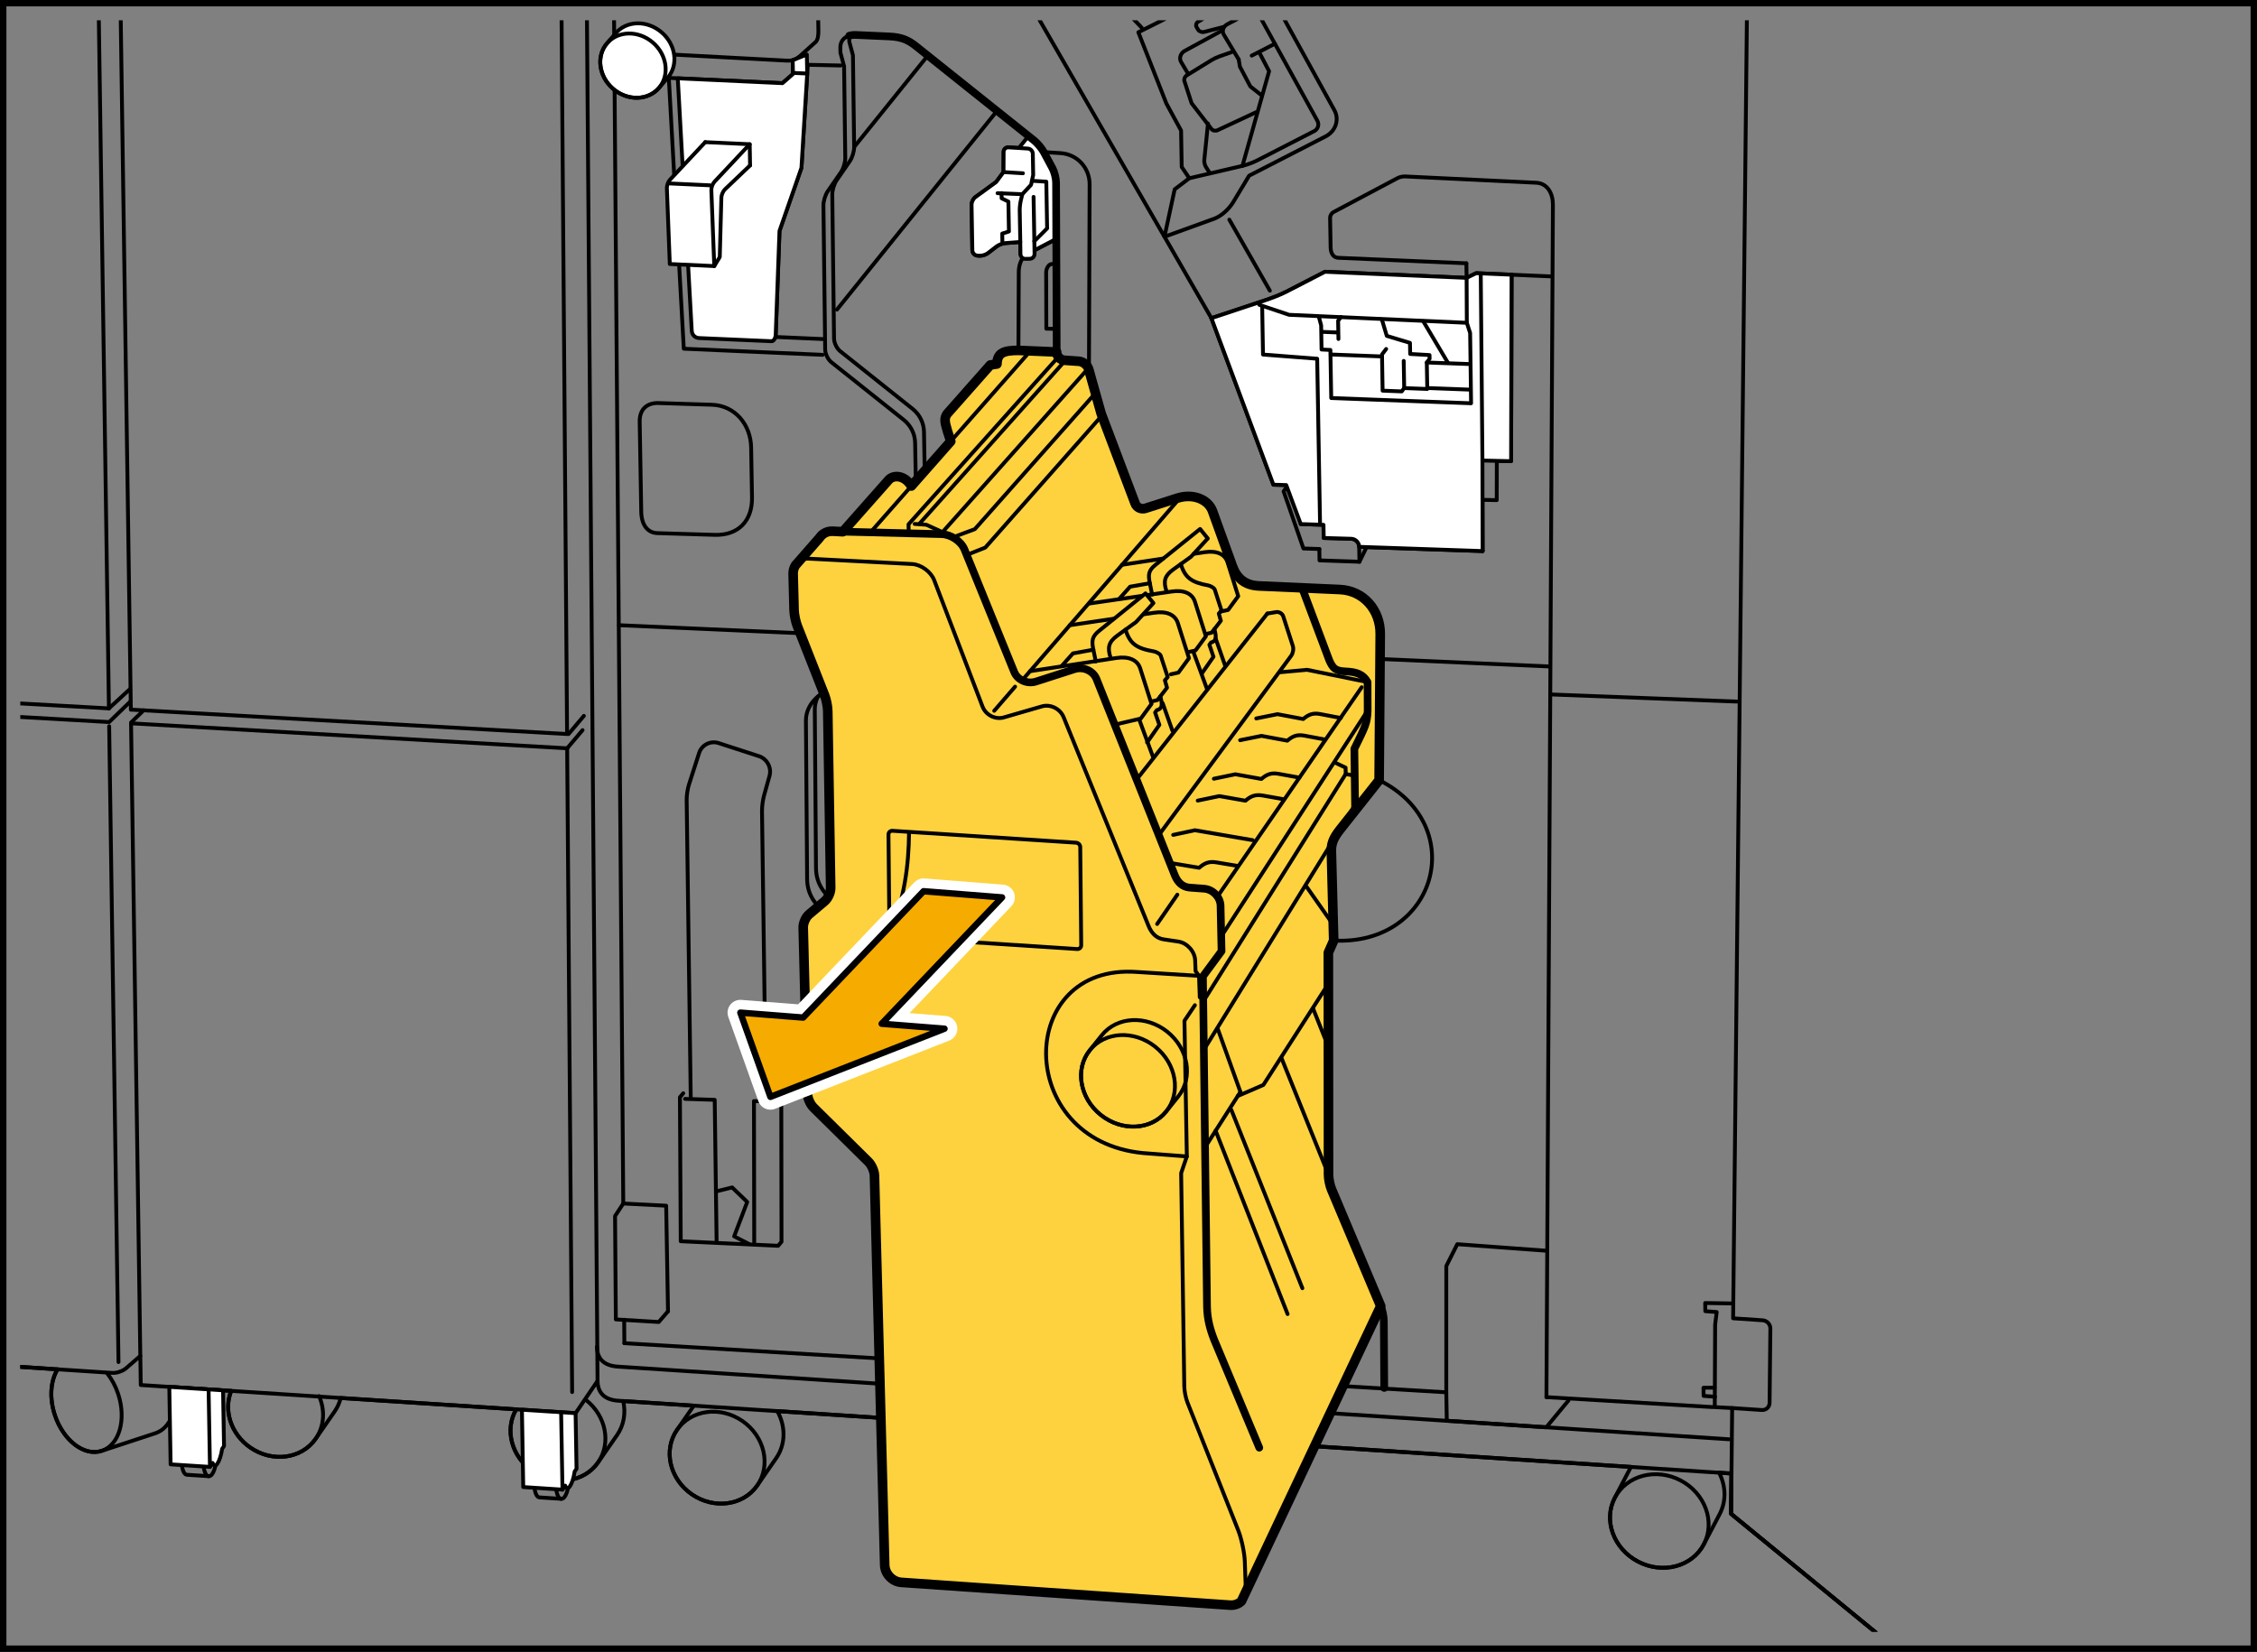 <?xml version="1.0" encoding="utf-8"?>
<!-- Generator: Adobe Illustrator 23.0.3, SVG Export Plug-In . SVG Version: 6.00 Build 0)  -->
<svg version="1.1" xmlns="http://www.w3.org/2000/svg" xmlns:xlink="http://www.w3.org/1999/xlink" x="0px" y="0px"
	 width="176.247px" height="129.004px" viewBox="0 0 176.247 129.004" enable-background="new 0 0 176.247 129.004"
	 xml:space="preserve">
<rect x="0" y="0" width="176.247" height="129.004" fill="#808080" stroke="none"/>
<g id="Layer_1">
</g>
<g id="Layer_2">
	<g>
		<g>
			<defs>
				<rect id="SVGID_1_" x="1.584" y="1.584" width="173.079" height="125.835"/>
			</defs>
			<clipPath id="SVGID_2_">
				<use xlink:href="#SVGID_1_"  overflow="visible"/>
			</clipPath>
			<g clip-path="url(#SVGID_2_)">
				
					<line fill="none" stroke="#000000" stroke-width="0.3" stroke-linecap="round" stroke-linejoin="round" x1="87.444" y1="-33.721" x2="86.949" y2="-33.107"/>
				<path fill="none" stroke="#000000" stroke-width="0.3" stroke-linecap="round" stroke-linejoin="round" d="M83.387-30.816
					l0.873-1.083c0.404-0.503,1.444,0.333,1.038,0.836L84.441-29.998"/>
				<path fill="none" stroke="#000000" stroke-width="0.3" stroke-linecap="round" stroke-linejoin="round" d="M80.147-26.785
					l1.418-1.763c0.47-0.583,1.509,0.253,1.04,0.837l-2.435,3.026"/>
				
					<line fill="none" stroke="#000000" stroke-width="0.3" stroke-linecap="round" stroke-linejoin="round" x1="79.52" y1="-17.541" x2="91.801" y2="-32.795"/>
				
					<line fill="none" stroke="#000000" stroke-width="0.3" stroke-linecap="round" stroke-linejoin="round" x1="83.231" y1="-16.317" x2="95.997" y2="-32.173"/>
				
					<line fill="none" stroke="#000000" stroke-width="0.3" stroke-linecap="round" stroke-linejoin="round" x1="84.214" y1="-16.022" x2="96.518" y2="-31.303"/>
				<path fill="none" stroke="#000000" stroke-width="0.3" stroke-linecap="round" stroke-linejoin="round" d="M86.562-33.442
					c0.648,0.591,0.986,1.49,0.408,2.209l-0.601,0.749c-0.447,0.555-1.123,0.592-1.739,0.341"/>
				<path fill="none" stroke="#000000" stroke-width="0.3" stroke-linecap="round" stroke-linejoin="round" d="M83.521-31.016
					c-0.171-0.236-0.291-0.497-0.337-0.763"/>
				<path fill="none" stroke="#000000" stroke-width="0.3" stroke-linecap="round" stroke-linejoin="round" d="M80.723-27.513
					c-0.391-0.57-0.485-1.305,0.043-1.96l0.637-0.791c1.457-1.813,4.367,0.531,2.906,2.341
					l-0.637,0.792c-0.505,0.628-1.229,0.704-1.869,0.463"/>
			</g>
			
				<path clip-path="url(#SVGID_2_)" fill="none" stroke="#000000" stroke-width="0.3" stroke-linecap="round" stroke-linejoin="round" d="
				M57.982,110.978c1.731,1.201,2.243,3.452,1.15,5.03c-1.094,1.578-3.386,1.883-5.115,0.685
				c-1.731-1.201-2.245-3.453-1.148-5.031C53.964,110.085,56.254,109.779,57.982,110.978z"/>
			
				<path clip-path="url(#SVGID_2_)" fill="none" stroke="#000000" stroke-width="0.3" stroke-linecap="round" stroke-linejoin="round" d="
				M131.234,115.612c1.919,1.004,2.733,3.24,1.816,4.99c-0.917,1.753-3.217,2.355-5.135,1.352
				c-1.921-1.004-2.733-3.24-1.814-4.988C127.018,115.214,129.318,114.609,131.234,115.612z"/>
			
				<polyline clip-path="url(#SVGID_2_)" fill="none" stroke="#000000" stroke-width="0.3" stroke-linecap="round" stroke-linejoin="round" points="
				65.749,-49.717 63.961,-47.782 46.798,-29.119 46.836,-26.995 46.6,-25.956 46.665,-22.258 
				45.661,-20.8 46.662,107.839 			"/>
			
				<line clip-path="url(#SVGID_2_)" fill="none" stroke="#000000" stroke-width="0.3" stroke-linecap="round" stroke-linejoin="round" x1="138.71" y1="-49.423" x2="108.913" y2="-33.745"/>
			
				<path clip-path="url(#SVGID_2_)" fill="none" stroke="#000000" stroke-width="0.3" stroke-linecap="round" stroke-linejoin="round" d="
				M109.911-35.052l6.15-3.236c2.794-1.387,5.068-2.339,7.21-3.043"/>
			
				<line clip-path="url(#SVGID_2_)" fill="none" stroke="#000000" stroke-width="0.3" stroke-linecap="round" stroke-linejoin="round" x1="115.691" y1="-50.237" x2="115.921" y2="-48.648"/>
			
				<path clip-path="url(#SVGID_2_)" fill="none" stroke="#000000" stroke-width="0.3" stroke-linecap="round" stroke-linejoin="round" d="
				M102.12-30.721c-0.203,0.264-0.365,0.751-0.359,1.083l0.12,3.617"/>
			
				<path clip-path="url(#SVGID_2_)" fill="none" stroke="#000000" stroke-width="0.3" stroke-linecap="round" stroke-linejoin="round" d="
				M115.921-48.648l-3.312,4.303l-0.926-7.674l-9.657,11.992l1.023,8.099l35.725,1.428
				c1.435,0.042,2.689,1.186,2.72,2.986l-0.65,0.945l-0.025,2.275"/>
			
				<line clip-path="url(#SVGID_2_)" fill="none" stroke="#000000" stroke-width="0.3" stroke-linecap="round" stroke-linejoin="round" x1="103.048" y1="-31.928" x2="102.12" y2="-30.721"/>
			
				<path clip-path="url(#SVGID_2_)" fill="none" stroke="#000000" stroke-width="0.3" stroke-linecap="round" stroke-linejoin="round" d="
				M139.888-50.043l22.569-11.874c2.152-1.155,4.88-2.452,8.393-3.63"/>
			
				<path clip-path="url(#SVGID_2_)" fill="none" stroke="#000000" stroke-width="0.3" stroke-linecap="round" stroke-linejoin="round" d="
				M169.077-29.296c-0.609,0.473-1.181,0.962-1.775,1.512"/>
			
				<line clip-path="url(#SVGID_2_)" fill="none" stroke="#000000" stroke-width="0.3" stroke-linecap="round" stroke-linejoin="round" x1="165.965" y1="-37.426" x2="167.441" y2="-38.368"/>
			
				<path clip-path="url(#SVGID_2_)" fill="none" stroke="#000000" stroke-width="0.3" stroke-linecap="round" stroke-linejoin="round" d="
				M127.531-31.003l0.651-0.812c0.553-0.776,1.119-0.92,2.089-0.703
				c0.676,0.151,1.238,0.022,1.948-0.447l16.853-11.127c1.783-1.178,3.465-2.258,5.109-3.281"/>
			
				<path clip-path="url(#SVGID_2_)" fill="none" stroke="#000000" stroke-width="0.3" stroke-linecap="round" stroke-linejoin="round" d="
				M154.522-39.309l-2.986,4.779c-0.177,0.281-0.594,0.503-0.927,0.492l-9.501-0.304"/>
			
				<line clip-path="url(#SVGID_2_)" fill="none" stroke="#000000" stroke-width="0.3" stroke-linecap="round" stroke-linejoin="round" x1="151.246" y1="-33.618" x2="151.277" y2="-28.517"/>
			
				<path clip-path="url(#SVGID_2_)" fill="none" stroke="#000000" stroke-width="0.3" stroke-linecap="round" stroke-linejoin="round" d="
				M150.392-44.871c0.471,0.259,0.781,0.82,0.798,1.82l0.051,8.6"/>
			
				<polyline clip-path="url(#SVGID_2_)" fill="none" stroke="#000000" stroke-width="0.3" stroke-linecap="round" stroke-linejoin="round" points="
				10.218,55.419 9.13,-18.891 10.007,-29.752 30.381,-49.266 			"/>
			
				<polyline clip-path="url(#SVGID_2_)" fill="none" stroke="#000000" stroke-width="0.3" stroke-linecap="round" stroke-linejoin="round" points="
				8.506,55.335 7.418,-18.883 8.296,-29.744 29.937,-50.459 			"/>
			
				<polyline clip-path="url(#SVGID_2_)" fill="none" stroke="#000000" stroke-width="0.3" stroke-linecap="round" stroke-linejoin="round" points="
				10.957,105.893 10.233,56.425 11.216,55.473 			"/>
			
				<path clip-path="url(#SVGID_2_)" fill="none" stroke="#000000" stroke-width="0.3" stroke-linecap="round" stroke-linejoin="round" d="
				M65.749-49.717"/>
			
				<line clip-path="url(#SVGID_2_)" fill="none" stroke="#000000" stroke-width="0.3" stroke-linecap="round" stroke-linejoin="round" x1="145.862" y1="-24.592" x2="152.431" y2="-28.786"/>
			
				<path clip-path="url(#SVGID_2_)" fill="none" stroke="#000000" stroke-width="0.3" stroke-linecap="round" stroke-linejoin="round" d="
				M154.07-22.591c-0.939,0.659-1.909,1.27-2.913,1.834"/>
			
				<line clip-path="url(#SVGID_2_)" fill="none" stroke="#000000" stroke-width="0.3" stroke-linecap="round" stroke-linejoin="round" x1="148.513" y1="-21.659" x2="154.288" y2="-25.353"/>
			
				<path clip-path="url(#SVGID_2_)" fill="none" stroke="#000000" stroke-width="0.3" stroke-linecap="round" stroke-linejoin="round" d="
				M181.117-43.767c-1.049,1.563-2.453,3.399-4.279,5.576c-0.556,0.664-1.318,1.281-2.044,1.745
				l-9.579,6.123"/>
			
				<path clip-path="url(#SVGID_2_)" fill="none" stroke="#000000" stroke-width="0.3" stroke-linecap="round" stroke-linejoin="round" d="
				M183.22-49.906c0.285-0.189,0.504,0.077,0.473,0.408c-0.07,0.778-0.335,1.676-0.839,2.746"/>
			
				<path clip-path="url(#SVGID_2_)" fill="none" stroke="#000000" stroke-width="0.3" stroke-linecap="round" stroke-linejoin="round" d="
				M161.474-31.463l19.26-12.288c0.28-0.179,0.777-0.282,1.103-0.212
				c1.034,0.223,1.772,0.235,2.185,0.057"/>
			
				<line clip-path="url(#SVGID_2_)" fill="none" stroke="#000000" stroke-width="0.3" stroke-linecap="round" stroke-linejoin="round" x1="146.947" y1="-22.195" x2="154.435" y2="-26.972"/>
			
				<line clip-path="url(#SVGID_2_)" fill="none" stroke="#000000" stroke-width="0.3" stroke-linecap="round" stroke-linejoin="round" x1="151.311" y1="-26.618" x2="149.491" y2="-23.896"/>
			
				<line clip-path="url(#SVGID_2_)" fill="none" stroke="#000000" stroke-width="0.3" stroke-linecap="round" stroke-linejoin="round" x1="154.523" y1="-28.667" x2="145.272" y2="-22.767"/>
			
				<path clip-path="url(#SVGID_2_)" fill="none" stroke="#000000" stroke-width="0.3" stroke-linecap="round" stroke-linejoin="round" d="
				M184.022-43.906c0.685-0.297,0.461-1.121-0.816-2.372c-0.237-0.23-0.536-0.337-0.77-0.186
				L159.697-31.965"/>
			
				<line clip-path="url(#SVGID_2_)" fill="none" stroke="#000000" stroke-width="0.3" stroke-linecap="round" stroke-linejoin="round" x1="151.311" y1="-26.618" x2="152.458" y2="-25.815"/>
			
				<path clip-path="url(#SVGID_2_)" fill="none" stroke="#000000" stroke-width="0.3" stroke-linecap="round" stroke-linejoin="round" d="
				M176.488-37.014c0.941,0.428,1.212,0.69,1.619,1.038"/>
			
				<path clip-path="url(#SVGID_2_)" fill="none" stroke="#000000" stroke-width="0.3" stroke-linecap="round" stroke-linejoin="round" d="
				M166.471-56.975c0.941,0.428,1.212,0.689,1.619,1.038"/>
			
				<polyline clip-path="url(#SVGID_2_)" fill="none" stroke="#000000" stroke-width="0.3" stroke-linecap="round" stroke-linejoin="round" points="
				111.195,-31.607 158.927,-56.835 168.035,-61.648 			"/>
			
				<line clip-path="url(#SVGID_2_)" fill="none" stroke="#000000" stroke-width="0.3" stroke-linecap="round" stroke-linejoin="round" x1="172.687" y1="-65.591" x2="122.785" y2="-39.288"/>
			
				<path clip-path="url(#SVGID_2_)" fill="none" stroke="#000000" stroke-width="0.3" stroke-linecap="round" stroke-linejoin="round" d="
				M174.065-62.985c0.819-0.164,0.628-1.068-0.762-2.566c-0.174-0.189-0.355-0.205-0.616-0.04"/>
			
				<path clip-path="url(#SVGID_2_)" fill="none" stroke="#000000" stroke-width="0.3" stroke-linecap="round" stroke-linejoin="round" d="
				M123.211-38.745l-0.34-0.361c-0.186-0.18-0.372-0.327-0.753-0.153l-13.822,7.509"/>
			
				<path clip-path="url(#SVGID_2_)" fill="none" stroke="#000000" stroke-width="0.3" stroke-linecap="round" stroke-linejoin="round" d="
				M171.083-66.586c-2.701,0.965-6.207,2.576-9.115,4.11l-11.76,6.189
				c-3.568,1.846-6.734,3.768-8.707,5.369"/>
			
				<path clip-path="url(#SVGID_2_)" fill="none" stroke="#000000" stroke-width="0.3" stroke-linecap="round" stroke-linejoin="round" d="
				M174.065-62.985c-0.406,0.083-1.06-0.018-1.937-0.318c-0.315-0.107-0.81-0.079-1.103,0.076
				l-2.99,1.579"/>
			
				<path clip-path="url(#SVGID_2_)" fill="none" stroke="#000000" stroke-width="0.3" stroke-linecap="round" stroke-linejoin="round" d="
				M165.952-58.778c-2.453,0.809-5.729,2.234-8.405,3.647l-21.695,11.21
				c-0.44,0.278-0.68,0.443-0.931,0.788c-4.233,5.774-9.299,8.063-15.493,8.171
				c-0.367,0.006-0.699,0.079-1.096,0.286l-5.746,3.1"/>
			
				<path clip-path="url(#SVGID_2_)" fill="none" stroke="#000000" stroke-width="0.3" stroke-linecap="round" stroke-linejoin="round" d="
				M134.921-43.133"/>
			
				<path clip-path="url(#SVGID_2_)" fill="none" stroke="#000000" stroke-width="0.3" stroke-linecap="round" stroke-linejoin="round" d="
				M134.921-43.133l-2.471,3.677c-3.152,4.375-8.189,7.944-15.694,8.075"/>
			
				<path clip-path="url(#SVGID_2_)" fill="none" stroke="#000000" stroke-width="0.3" stroke-linecap="round" stroke-linejoin="round" d="
				M173.169-65.983c0.538-1.089,0.767-1.962,0.712-2.568c-0.042-0.466-0.15-0.538-0.447-0.366"/>
			
				<path clip-path="url(#SVGID_2_)" fill="none" stroke="#000000" stroke-width="0.3" stroke-linecap="round" stroke-linejoin="round" d="
				M132.449-39.457c0.262-0.338,0.721-0.747,1.284-1.023l31.059-16.011
				c0.958-0.45,1.349-0.827,2.008-1.469c1.935-1.885,3.449-3.622,4.572-5.148"/>
			
				<line clip-path="url(#SVGID_2_)" fill="none" stroke="#000000" stroke-width="0.3" stroke-linecap="round" stroke-linejoin="round" x1="118.793" y1="-34.669" x2="116.245" y2="-31.407"/>
			
				<line clip-path="url(#SVGID_2_)" fill="none" stroke="#000000" stroke-width="0.3" stroke-linecap="round" stroke-linejoin="round" x1="125.788" y1="-43.619" x2="124.533" y2="-42.014"/>
			
				<line clip-path="url(#SVGID_2_)" fill="none" stroke="#000000" stroke-width="0.3" stroke-linecap="round" stroke-linejoin="round" x1="105.681" y1="-44.513" x2="126.669" y2="-43.964"/>
			
				<path clip-path="url(#SVGID_2_)" fill="none" stroke="#000000" stroke-width="0.3" stroke-linecap="round" stroke-linejoin="round" d="
				M128.116-43.927l-1.447-0.037c-0.376-0.02-1.107,0.171-1.503,0.422l-11.033,5.816l-4.935,1.286
				l-3.475,4.595"/>
			
				<path clip-path="url(#SVGID_2_)" fill="none" stroke="#000000" stroke-width="0.3" stroke-linecap="round" stroke-linejoin="round" d="
				M113.151-31.574c1.654-0.807,2.448-1.11,4.348-1.81"/>
			
				<line clip-path="url(#SVGID_2_)" fill="none" stroke="#000000" stroke-width="0.3" stroke-linecap="round" stroke-linejoin="round" x1="140.969" y1="-33.193" x2="140.898" y2="-38.704"/>
			
				<line clip-path="url(#SVGID_2_)" fill="none" stroke="#000000" stroke-width="0.3" stroke-linecap="round" stroke-linejoin="round" x1="141.019" y1="-29.194" x2="140.996" y2="-31.016"/>
			
				<polyline clip-path="url(#SVGID_2_)" fill="none" stroke="#000000" stroke-width="0.3" stroke-linecap="round" stroke-linejoin="round" points="
				136.365,-33.602 135.822,-32.837 135.855,-30.904 			"/>
			
				<polyline clip-path="url(#SVGID_2_)" fill="none" stroke="#000000" stroke-width="0.3" stroke-linecap="round" stroke-linejoin="round" points="
				135.855,-30.904 142.186,-31.103 142.753,-31.758 142.732,-32.958 136.365,-33.602 			"/>
			
				<path clip-path="url(#SVGID_2_)" fill="none" stroke="#000000" stroke-width="0.3" stroke-linecap="round" stroke-linejoin="round" d="
				M141.797-23.96l0.68-1.653c0.117-0.291,0.241-0.522,0.619-0.828
				c0.379-0.307,0.758-0.564,1.203-0.788c0.421-0.212,0.629-0.262,1.03-0.235h2.867l4.236-1.322
				l2.366-1.51"/>
			
				<path clip-path="url(#SVGID_2_)" fill="none" stroke="#000000" stroke-width="0.3" stroke-linecap="round" stroke-linejoin="round" d="
				M142.603-23.68c0.197-0.006,0.418-0.003,0.673,0.003l1.369-0.94"/>
			
				<polyline clip-path="url(#SVGID_2_)" fill="none" stroke="#000000" stroke-width="0.3" stroke-linecap="round" stroke-linejoin="round" points="
				147.678,-27.438 145.602,-26.101 143.792,-23.298 			"/>
			
				<line clip-path="url(#SVGID_2_)" fill="none" stroke="#000000" stroke-width="0.3" stroke-linecap="round" stroke-linejoin="round" x1="99.848" y1="-39.899" x2="113.859" y2="-57.303"/>
			
				<path clip-path="url(#SVGID_2_)" fill="none" stroke="#000000" stroke-width="0.3" stroke-linecap="round" stroke-linejoin="round" d="
				M63.556-28.666l22.049-11.733c0.299-0.159,0.822-0.281,1.16-0.269l12.244,0.404
				c0.563,0.018,1.208,0.497,1.358,1.389c0.717,4.273,1.367,9.682,1.513,12.853"/>
			
				<polyline clip-path="url(#SVGID_2_)" fill="none" stroke="#000000" stroke-width="0.3" stroke-linecap="round" stroke-linejoin="round" points="
				65.142,-50.495 44.473,-28.329 43.707,-17.272 44.282,57.243 			"/>
			
				<polyline clip-path="url(#SVGID_2_)" fill="none" stroke="#000000" stroke-width="0.3" stroke-linecap="round" stroke-linejoin="round" points="
				47.82,-15.268 53.324,-15.139 53.816,-15.615 56.182,-15.656 58.962,-18.703 60.108,-19.959 			"/>
			
				<line clip-path="url(#SVGID_2_)" fill="none" stroke="#000000" stroke-width="0.3" stroke-linecap="round" stroke-linejoin="round" x1="48.741" y1="103.064" x2="48.756" y2="104.896"/>
			
				<polyline clip-path="url(#SVGID_2_)" fill="none" stroke="#000000" stroke-width="0.3" stroke-linecap="round" stroke-linejoin="round" points="
				46.665,-22.258 46.787,-15.292 47.82,-15.268 47.858,-10.477 			"/>
			
				<polyline clip-path="url(#SVGID_2_)" fill="none" stroke="#000000" stroke-width="0.3" stroke-linecap="round" stroke-linejoin="round" points="
				63.355,-28.626 79.817,-47.163 85.353,-50.092 			"/>
			
				<line clip-path="url(#SVGID_2_)" fill="none" stroke="#000000" stroke-width="0.3" stroke-linecap="round" stroke-linejoin="round" x1="47.038" y1="-29.297" x2="49.443" y2="-29.199"/>
			
				<polyline clip-path="url(#SVGID_2_)" fill="none" stroke="#000000" stroke-width="0.3" stroke-linecap="round" stroke-linejoin="round" points="
				11.145,-30.774 29.628,-30.014 43.863,-29.428 45.539,-29.36 45.685,-20.974 			"/>
			
				<path clip-path="url(#SVGID_2_)" fill="none" stroke="#000000" stroke-width="0.3" stroke-linecap="round" stroke-linejoin="round" d="
				M-1.806-31.308l9.839,0.406l1.066,0.044c0.401,0.049,0.607,0.378,0.611,0.645l0.053,3.067"/>
			
				<line clip-path="url(#SVGID_2_)" fill="none" stroke="#000000" stroke-width="0.3" stroke-linecap="round" stroke-linejoin="round" x1="8.093" y1="-29.811" x2="-1.93" y2="-30.222"/>
			
				<line clip-path="url(#SVGID_2_)" fill="none" stroke="#000000" stroke-width="0.3" stroke-linecap="round" stroke-linejoin="round" x1="44.473" y1="-28.312" x2="10.321" y2="-29.719"/>
			
				<line clip-path="url(#SVGID_2_)" fill="none" stroke="#000000" stroke-width="0.3" stroke-linecap="round" stroke-linejoin="round" x1="9.289" y1="-18.766" x2="43.586" y2="-17.258"/>
			
				<line clip-path="url(#SVGID_2_)" fill="none" stroke="#000000" stroke-width="0.3" stroke-linecap="round" stroke-linejoin="round" x1="-1.859" y1="-19.256" x2="6.975" y2="-18.867"/>
			
				<path clip-path="url(#SVGID_2_)" fill="none" stroke="#000000" stroke-width="0.3" stroke-linecap="round" stroke-linejoin="round" d="
				M104.036-17.617c-0.034,0.498,0.348,0.923,0.845,0.945l10.496,0.461
				c0.497,0.023,0.927-0.367,0.952-0.865l0.28-5.533c0.026-0.499-0.362-0.923-0.861-0.943
				l-10.389-0.427c-0.499-0.021-0.932,0.37-0.963,0.868L104.036-17.617z"/>
			
				<path clip-path="url(#SVGID_2_)" fill="none" stroke="#000000" stroke-width="0.3" stroke-linecap="round" stroke-linejoin="round" d="
				M114.62-18.094c0.165,0.008,0.307-0.122,0.315-0.288l0.047-0.924
				c0.008-0.165-0.121-0.308-0.285-0.315L112.46-19.72c-0.165-0.007-0.309,0.123-0.316,0.288
				l-0.048,0.924c-0.007,0.166,0.122,0.307,0.288,0.314L114.62-18.094z"/>
			
				<polyline clip-path="url(#SVGID_2_)" fill="none" stroke="#000000" stroke-width="0.3" stroke-linecap="round" stroke-linejoin="round" points="
				30.715,-49.602 48.478,-48.915 51.103,-51.317 			"/>
			
				<line clip-path="url(#SVGID_2_)" fill="none" stroke="#000000" stroke-width="0.3" stroke-linecap="round" stroke-linejoin="round" x1="63.961" y1="-47.782" x2="79.817" y2="-47.163"/>
			
				<line clip-path="url(#SVGID_2_)" fill="none" stroke="#000000" stroke-width="0.3" stroke-linecap="round" stroke-linejoin="round" x1="-1.178" y1="-42.881" x2="8.514" y2="-51.641"/>
			
				<line clip-path="url(#SVGID_2_)" fill="none" stroke="#000000" stroke-width="0.3" stroke-linecap="round" stroke-linejoin="round" x1="44.678" y1="108.711" x2="44.289" y2="58.439"/>
			
				<line clip-path="url(#SVGID_2_)" fill="none" stroke="#000000" stroke-width="0.3" stroke-linecap="round" stroke-linejoin="round" x1="9.253" y1="106.37" x2="8.525" y2="56.714"/>
			
				<line clip-path="url(#SVGID_2_)" fill="none" stroke="#000000" stroke-width="0.3" stroke-linecap="round" stroke-linejoin="round" x1="86.047" y1="-40.814" x2="101.083" y2="-58.279"/>
			
				<polyline clip-path="url(#SVGID_2_)" fill="none" stroke="#000000" stroke-width="0.3" stroke-linecap="round" stroke-linejoin="round" points="
				10.237,55.419 44.393,57.329 45.594,55.906 			"/>
			
				<polyline clip-path="url(#SVGID_2_)" fill="none" stroke="#000000" stroke-width="0.3" stroke-linecap="round" stroke-linejoin="round" points="
				-0.694,54.808 8.507,55.322 10.154,53.808 			"/>
			
				<line clip-path="url(#SVGID_2_)" fill="none" stroke="#000000" stroke-width="0.3" stroke-linecap="round" stroke-linejoin="round" x1="44.289" y1="58.439" x2="45.491" y2="57.019"/>
			
				<line clip-path="url(#SVGID_2_)" fill="none" stroke="#000000" stroke-width="0.3" stroke-linecap="round" stroke-linejoin="round" x1="44.289" y1="58.439" x2="10.255" y2="56.489"/>
			
				<polyline clip-path="url(#SVGID_2_)" fill="none" stroke="#000000" stroke-width="0.3" stroke-linecap="round" stroke-linejoin="round" points="
				-0.675,55.863 8.523,56.389 10.171,54.791 			"/>
			
				<path clip-path="url(#SVGID_2_)" fill="none" stroke="#000000" stroke-width="0.3" stroke-linecap="round" stroke-linejoin="round" d="
				M49.603-29.201c0,0,0.155-0.227,0.539-0.508c0.384-0.281,1.106-0.495,1.605-0.474l11.052,0.456
				c0.499,0.021,0.828,0.277,0.732,0.57c-0.097,0.292-0.691,0.795-0.691,0.795"/>
			
				<path clip-path="url(#SVGID_2_)" fill="none" stroke="#000000" stroke-width="0.3" stroke-linecap="round" stroke-linejoin="round" d="
				M29.628-30.014c0,0,0.332-0.229,0.738-0.51c0.406-0.28,1.146-0.492,1.645-0.472l11.392,0.469
				c0.499,0.021,0.806,0.276,0.684,0.568c-0.123,0.292-0.223,0.531-0.223,0.531"/>
			
				<path clip-path="url(#SVGID_2_)" fill="none" stroke="#000000" stroke-width="0.3" stroke-linecap="round" stroke-linejoin="round" d="
				M-1.805-32.387l9.406,0.387c0.499,0.021,0.799,0.276,0.669,0.566c-0.131,0.292-0.238,0.531-0.238,0.531
				"/>
			
				<polygon clip-path="url(#SVGID_2_)" fill="none" stroke="#000000" stroke-width="0.3" stroke-linecap="round" stroke-linejoin="round" points="
				12.262,-20.365 23.061,-19.89 23.629,-27.789 12.897,-28.23 			"/>
			
				<polygon clip-path="url(#SVGID_2_)" fill="none" stroke="#000000" stroke-width="0.3" stroke-linecap="round" stroke-linejoin="round" points="
				18.359,-21.713 22.124,-21.547 22.459,-26.199 18.733,-26.352 			"/>
			
				<polygon clip-path="url(#SVGID_2_)" fill="none" stroke="#000000" stroke-width="0.3" stroke-linecap="round" stroke-linejoin="round" points="
				19.191,-22.439 21.402,-22.341 21.629,-25.468 19.441,-25.559 			"/>
			<g clip-path="url(#SVGID_2_)">
				<path fill="none" stroke="#000000" stroke-width="0.3" stroke-linecap="round" stroke-linejoin="round" d="M8.39,107.277
					c0.347,0.444,0.639,0.983,0.839,1.59c0.658,2.003,0.083,3.988-1.285,4.437
					c-1.367,0.451-3.008-0.807-3.665-2.807c-0.444-1.349-0.326-2.693,0.217-3.561"/>
			</g>
			<g clip-path="url(#SVGID_2_)">
				<path fill="none" stroke="#000000" stroke-width="0.3" stroke-linecap="round" stroke-linejoin="round" d="M24.916,109.029
					c0.477,1.091,0.421,2.341-0.264,3.328c-1.094,1.578-3.385,1.884-5.114,0.684
					c-1.514-1.049-2.097-2.906-1.484-4.41"/>
			</g>
			
				<path clip-path="url(#SVGID_2_)" fill="none" stroke="#000000" stroke-width="0.3" stroke-linecap="round" stroke-linejoin="round" d="
				M139.785-24.626l0.022-2.091c-0.016-0.9-0.932-1.851-2.034-1.898l-35.352-1.417"/>
			
				<path clip-path="url(#SVGID_2_)" fill="none" stroke="#000000" stroke-width="0.3" stroke-linecap="round" stroke-linejoin="round" d="
				M49.579-29.084l0.029,1.628c0.01,0.565,0.768,1.291,1.436,1.317l10.339,0.408
				c0.696,0.027,1.491-0.643,1.478-1.378l-0.021-1.253"/>
			
				<line clip-path="url(#SVGID_2_)" fill="none" stroke="#000000" stroke-width="0.3" stroke-linecap="round" stroke-linejoin="round" x1="58.962" y1="-18.703" x2="58.876" y2="-23.583"/>
			
				<polyline clip-path="url(#SVGID_2_)" fill="none" stroke="#000000" stroke-width="0.3" stroke-linecap="round" stroke-linejoin="round" points="
				48.756,104.896 112.939,108.732 112.978,110.953 120.749,111.461 122.479,109.372 			"/>
			
				<line clip-path="url(#SVGID_2_)" fill="none" stroke="#000000" stroke-width="0.3" stroke-linecap="round" stroke-linejoin="round" x1="114.507" y1="20.563" x2="114.526" y2="21.699"/>
			
				<path clip-path="url(#SVGID_2_)" fill="none" stroke="#000000" stroke-width="0.3" stroke-linecap="round" stroke-linejoin="round" d="
				M120.76,109.109l0.505-93.116c0.004-0.891-0.427-1.679-1.303-1.722l-10.251-0.493
				c-0.165-0.008-0.422,0.049-0.569,0.127l-5.014,2.659c-0.148,0.078-0.266,0.278-0.263,0.443
				l0.042,2.328c0.007,0.419,0.201,0.781,0.582,0.797l10.018,0.43"/>
			
				<line clip-path="url(#SVGID_2_)" fill="none" stroke="#000000" stroke-width="0.3" stroke-linecap="round" stroke-linejoin="round" x1="133.758" y1="109.887" x2="120.76" y2="109.109"/>
			
				<polyline clip-path="url(#SVGID_2_)" fill="none" stroke="#000000" stroke-width="0.3" stroke-linecap="round" stroke-linejoin="round" points="
				112.939,108.732 112.94,98.871 113.798,97.165 120.652,97.669 			"/>
			
				<line clip-path="url(#SVGID_2_)" fill="none" stroke="#000000" stroke-width="0.3" stroke-linecap="round" stroke-linejoin="round" x1="118.038" y1="21.453" x2="121.081" y2="21.584"/>
			
				<line clip-path="url(#SVGID_2_)" fill="none" stroke="#000000" stroke-width="0.3" stroke-linecap="round" stroke-linejoin="round" x1="86.846" y1="-10.379" x2="91.098" y2="1.415"/>
			
				<line clip-path="url(#SVGID_2_)" fill="none" stroke="#000000" stroke-width="0.3" stroke-linecap="round" stroke-linejoin="round" x1="76.84" y1="-10.649" x2="89.154" y2="2.16"/>
			<g clip-path="url(#SVGID_2_)">
				<path fill="none" stroke="#000000" stroke-width="0.3" stroke-linecap="round" stroke-linejoin="round" d="M98.068,0.715
					L95.84,1.893c-0.318,0.169-0.44,0.536-0.273,0.816L96.728,4.64"/>
				<polyline fill="none" stroke="#000000" stroke-width="0.3" stroke-linecap="round" stroke-linejoin="round" points="
					96.728,4.64 96.825,5.21 97.639,6.752 98.443,7.387 				"/>
				<path fill="none" stroke="#000000" stroke-width="0.3" stroke-linecap="round" stroke-linejoin="round" d="M95.454,2.372
					l-2.957,1.61c-0.315,0.185-0.435,0.57-0.268,0.854l0.543,0.919"/>
				<path fill="none" stroke="#000000" stroke-width="0.3" stroke-linecap="round" stroke-linejoin="round" d="M95.323,0.645
					l-1.753,1.045C93.414,1.783,93.354,1.975,93.439,2.117l0.119,0.203
					c0.085,0.142,0.301,0.219,0.48,0.172l1.508-0.389"/>
				<path fill="none" stroke="#000000" stroke-width="0.3" stroke-linecap="round" stroke-linejoin="round" d="M96.191,4.065
					l-0.984,0.344c-0.175,0.062-0.443,0.189-0.596,0.283l-1.936,1.192
					c-0.155,0.096-0.238,0.299-0.185,0.45l0.561,1.728l1.556,2.018c0.103,0.128,0.318,0.167,0.482,0.084
					l2.991-1.397"/>
				<polyline fill="none" stroke="#000000" stroke-width="0.3" stroke-linecap="round" stroke-linejoin="round" points="
					98.333,4.089 99.102,5.561 97.023,12.952 				"/>
				<path fill="none" stroke="#000000" stroke-width="0.3" stroke-linecap="round" stroke-linejoin="round" d="M94.331,9.645
					l-0.29,2.852c-0.018,0.158,0.04,0.399,0.125,0.536l0.289,0.46"/>
				<path fill="none" stroke="#000000" stroke-width="0.3" stroke-linecap="round" stroke-linejoin="round" d="M92.872,13.919
					l4.151-0.967c0.323-0.075,0.831-0.262,1.128-0.413l4.475-2.3
					c0.296-0.152,0.406-0.515,0.246-0.807l-4.805-8.716L96.342,1.234l-1.486-0.996l-3.759,1.177
					l-2.204,1.105l2.187,5.562l1.149,2.114l0.049,2.844L92.872,13.919z"/>
				
					<line fill="none" stroke="#000000" stroke-width="0.3" stroke-linecap="round" stroke-linejoin="round" x1="99.553" y1="3.419" x2="97.746" y2="4.344"/>
			</g>
			
				<path clip-path="url(#SVGID_2_)" fill="none" stroke="#000000" stroke-width="0.3" stroke-linecap="round" stroke-linejoin="round" d="
				M98.068,0.715"/>
			
				<line clip-path="url(#SVGID_2_)" fill="none" stroke="#000000" stroke-width="0.3" stroke-linecap="round" stroke-linejoin="round" x1="91.409" y1="-8.769" x2="86.846" y2="-10.379"/>
			
				<path clip-path="url(#SVGID_2_)" fill="none" stroke="#000000" stroke-width="0.3" stroke-linecap="round" stroke-linejoin="round" d="
				M92.872,13.919l-1.142,0.865l-0.798,3.706l3.97-1.442c0.555-0.238,1.098-0.766,1.393-1.255
				l1.249-2.073l5.971-3.067c0.802-0.412,1.085-1.329,0.685-2.051l-4.629-8.4"/>
			
				<polyline clip-path="url(#SVGID_2_)" fill="none" stroke="#000000" stroke-width="0.3" stroke-linecap="round" stroke-linejoin="round" points="
				115.033,-7.893 91.409,-8.769 99.572,0.201 121.454,0.974 			"/>
			
				<polyline clip-path="url(#SVGID_2_)" fill="none" stroke="#000000" stroke-width="0.3" stroke-linecap="round" stroke-linejoin="round" points="
				121.454,0.974 121.302,-15.381 122.859,-17.809 123.499,-17.82 			"/>
			
				<path clip-path="url(#SVGID_2_)" fill="none" stroke="#000000" stroke-width="0.3" stroke-linecap="round" stroke-linejoin="round" d="
				M116.31-13.605l-0.952,1.675c-0.165,0.289-0.249,0.636-0.242,0.969l0.078,7.306
				c0.007,0.333,0.092,0.865,0.193,1.181l0.013,0.041c0.1,0.317,0.454,0.587,0.786,0.599
				l5.178,0.188"/>
			
				<path clip-path="url(#SVGID_2_)" fill="none" stroke="#000000" stroke-width="0.3" stroke-linecap="round" stroke-linejoin="round" d="
				M132.322-24.838c-0.238-0.012-0.487-0.024-0.75-0.035l-7.073-0.273l-0.548,1.04l0.072,4.167
				l-0.357,0.506l-0.23,4.005"/>
			
				<polyline clip-path="url(#SVGID_2_)" fill="none" stroke="#000000" stroke-width="0.3" stroke-linecap="round" stroke-linejoin="round" points="
				121.203,-13.423 102.089,-14.096 100.376,-15.294 100.995,-25.206 101.88,-26.021 122,-25.243 
				122.047,-16.605 			"/>
			
				<line clip-path="url(#SVGID_2_)" fill="none" stroke="#000000" stroke-width="0.3" stroke-linecap="round" stroke-linejoin="round" x1="100.376" y1="-15.294" x2="121.151" y2="-14.49"/>
			
				<path clip-path="url(#SVGID_2_)" fill="none" stroke="#000000" stroke-width="0.3" stroke-linecap="round" stroke-linejoin="round" d="
				M123.437-15.263"/>
			
				<path clip-path="url(#SVGID_2_)" fill="none" stroke="#000000" stroke-width="0.3" stroke-linecap="round" stroke-linejoin="round" d="
				M94.84-33.833c1.732,1.77,2.193,3.296,2.23,5.429l0.051,2.966l1-0.018l0.093,5.232l-0.867,0.015
				l0.095,5.466l-1.349,1.124l-3.97-0.065l-4.165-1.541c-0.311-0.115-0.834-0.261-1.161-0.324
				l-6.037-1.148c-1.097-0.209-1.499-0.715-1.445-1.701l0.144-2.6
				c0.494-0.342,0.721-0.746,0.707-1.512l-0.152-6.766l4.372-3.511l5.538-1.763l0.422,1.293
				c0.177,0.564,0.514,0.79,1.012,0.582L94.84-33.833z"/>
			
				<polyline clip-path="url(#SVGID_2_)" fill="none" stroke="#000000" stroke-width="0.3" stroke-linecap="round" stroke-linejoin="round" points="
				91.585,-13.929 92.055,-15.048 97.43,-15.409 			"/>
			
				<path clip-path="url(#SVGID_2_)" fill="none" stroke="#000000" stroke-width="0.3" stroke-linecap="round" stroke-linejoin="round" d="
				M57.676-15.96l1.878,4.167c0.137,0.303,0.452,0.733,0.7,0.954l1.801,1.609l2.129,1.902
				c1.314,1.175,3.771,0.909,4.603-0.594l6.869-12.408c0.161-0.291,0.288-0.801,0.282-1.133
				l-0.091-5.234c-0.045-2.571-2.607-3.704-5.12-2.43l-9.541,4.84
				c-0.297,0.15-0.534,0.545-0.528,0.878L60.734-19.08L57.676-15.96z"/>
			
				<path clip-path="url(#SVGID_2_)" fill="none" stroke="#000000" stroke-width="0.3" stroke-linecap="round" stroke-linejoin="round" d="
				M55.061-15.558l0.091,5.154l4.49,0.1c0.8-0.014,1.962,0.638,2.414,1.075"/>
			
				<path clip-path="url(#SVGID_2_)" fill="none" stroke="#000000" stroke-width="0.3" stroke-linecap="round" stroke-linejoin="round" d="
				M64.185-7.327c0.451,0.447,0.908,1.15,0.921,1.906l0.036,2l15.17,0.669"/>
			
				<line clip-path="url(#SVGID_2_)" fill="none" stroke="#000000" stroke-width="0.3" stroke-linecap="round" stroke-linejoin="round" x1="79.491" y1="-1.361" x2="63.919" y2="-2.111"/>
			
				<path clip-path="url(#SVGID_2_)" fill="none" stroke="#000000" stroke-width="0.3" stroke-linecap="round" stroke-linejoin="round" d="
				M65.141-3.421l-1.314,1.134l0.081,4.666c0.005,0.311-0.026,0.719-0.207,0.893l-1.313,1.178
				c-0.307,0.273-0.663,0.301-0.973,0.284L48.425,4.041c-0.325-0.028-0.452-0.259-0.458-0.584l-0.108-13.934
				c-0.005-0.3-0.001-0.505,0.2-0.737l1.11-1.319l4.904,0.18"/>
			
				<path clip-path="url(#SVGID_2_)" fill="none" stroke="#000000" stroke-width="0.3" stroke-linecap="round" stroke-linejoin="round" d="
				M64.24,27.71l-10.844-0.477l-1.169-21.15l8.875,0.412l0.82-0.714l-0.019-1.08
				c0.167-0.04,0.332-0.115,0.486-0.251l0.688,0.61l-0.493,8.044l-1.714,4.93l-0.294,8.007
				c0.007,0.367-0.156,0.603-0.357,0.606"/>
			
				<line clip-path="url(#SVGID_2_)" fill="none" stroke="#000000" stroke-width="0.3" stroke-linecap="round" stroke-linejoin="round" x1="60.513" y1="26.313" x2="64.218" y2="26.477"/>
			
				<line clip-path="url(#SVGID_2_)" fill="none" stroke="#000000" stroke-width="0.3" stroke-linecap="round" stroke-linejoin="round" x1="63.077" y1="5.06" x2="65.647" y2="5.115"/>
			
				<line clip-path="url(#SVGID_2_)" fill="none" stroke="#000000" stroke-width="0.3" stroke-linecap="round" stroke-linejoin="round" x1="104.15" y1="73.453" x2="103.733" y2="74.395"/>
			
				<path clip-path="url(#SVGID_2_)" fill="none" stroke="#000000" stroke-width="0.3" stroke-linecap="round" stroke-linejoin="round" d="
				M77.418,106.56l-0.16-24.099c-0.005-0.729-0.355-1.484-0.931-1.935l-11.855-9.234
				c-0.949-0.741-1.436-1.56-1.445-2.659l-0.094-12.359c-0.012-1.393,1.357-2.583,2.732-2.508
				l4.766,0.263c0.875,0.047,1.693-0.619,1.669-1.958l-0.12-6.86L71.638,44.717l-0.177-10.127
				c-0.012-0.716-0.341-1.364-0.898-1.808l-5.647-4.499c-0.259-0.206-0.476-0.648-0.48-0.982
				l-0.135-11.256c-0.005-0.333,0.146-0.829,0.335-1.102l1.036-1.502
				c0.189-0.274,0.339-0.77,0.335-1.102L65.914,5.178l-0.285-1.062c0,0-0.003-0.188-0.008-0.417
				C65.612,3.16,66.03,2.695,66.841,2.731l2.596,0.115c0.971,0.042,1.499,0.286,2.083,0.753l9.231,7.369
				c0.26,0.207,0.602,0.617,0.759,0.909l0.669,1.247c0.158,0.293,0.286,0.805,0.288,1.137l0.048,13.225
				c0.001,0.333,0.273,0.624,0.605,0.646l1.13,0.078c0.331,0.022,0.677,0.303,0.767,0.623l0.974,3.465
				l2.653,7.019c0.117,0.311,0.472,0.482,0.788,0.382l2.497-0.796c1.246-0.399,2.43,0.097,2.76,1.016
				l1.552,4.296c0.322,0.891,0.934,1.49,2.061,1.54l6.333,0.281c1.811,0.082,3.163,1.566,3.148,3.488
				l-0.086,11.4l-3.049,3.851c-0.529,0.67-0.697,1.119-0.681,1.716l0.182,6.96l-0.417,0.941
				l0.012,17.331c0,0.335,0.107,0.855,0.236,1.163l3.842,9.111c0.13,0.306,0.237,0.829,0.24,1.161
				l0.031,5.231"/>
			
				<path clip-path="url(#SVGID_2_)" fill="none" stroke="#000000" stroke-width="0.3" stroke-linecap="round" stroke-linejoin="round" d="
				M107.698,60.925c7.126,3.573,4.451,12.947-3.548,12.528"/>
			
				<line clip-path="url(#SVGID_2_)" fill="none" stroke="#000000" stroke-width="0.3" stroke-linecap="round" stroke-linejoin="round" x1="71.975" y1="49.874" x2="48.338" y2="48.824"/>
			
				<line clip-path="url(#SVGID_2_)" fill="none" stroke="#000000" stroke-width="0.3" stroke-linecap="round" stroke-linejoin="round" x1="120.932" y1="52.045" x2="107.82" y2="51.464"/>
			
				<path clip-path="url(#SVGID_2_)" fill="none" stroke="#000000" stroke-width="0.3" stroke-linecap="round" stroke-linejoin="round" d="
				M51.419,31.476c-0.9-0.029-1.484,0.497-1.467,1.445l0.122,7.036
				c0.019,1.066,0.516,1.656,1.256,1.678l4.482,0.135c1.857,0.055,2.943-1.109,2.911-2.922
				l-0.068-3.902c-0.031-1.778-1.247-3.277-3.063-3.337L51.419,31.476z"/>
			
				<path clip-path="url(#SVGID_2_)" fill="none" stroke="#000000" stroke-width="0.3" stroke-linecap="round" stroke-linejoin="round" d="
				M81.51,11.877l1.3,0.081c1.33,0.083,2.281,1.174,2.277,2.435l-0.05,14.199"/>
			
				<line clip-path="url(#SVGID_2_)" fill="none" stroke="#000000" stroke-width="0.3" stroke-linecap="round" stroke-linejoin="round" x1="95.997" y1="17.154" x2="99.163" y2="22.7"/>
			
				<polyline clip-path="url(#SVGID_2_)" fill="none" stroke="#000000" stroke-width="0.3" stroke-linecap="round" stroke-linejoin="round" points="
				115.776,43.036 106.716,42.726 106.156,43.871 103.04,43.763 103.026,42.874 			"/>
			
				<path clip-path="url(#SVGID_2_)" fill="none" stroke="#000000" stroke-width="0.3" stroke-linecap="round" stroke-linejoin="round" d="
				M94.596,24.846l4.157-1.382c0.552-0.184,1.214-0.432,1.725-0.697l2.992-1.544l11.055,0.475
				l0.75-0.365l2.762,0.119l-0.038,14.565l-1.113-0.026l-0.008,3.068l-1.112-0.025l0.009,4.001"/>
			
				<path clip-path="url(#SVGID_2_)" fill="none" stroke="#000000" stroke-width="0.3" stroke-linecap="round" stroke-linejoin="round" d="
				M115.049-9.449l-23.602-1.105c-0.332-0.015-0.876-0.014-1.208,0.003l-3.393,0.172l-9.762-0.458
				c-0.333-0.016-0.471,0.209-0.307,0.499l4.04,7.178c0.163,0.29,0.083,0.695-0.179,0.9
				l-1.147,0.899l11.441,19.85l3.664,6.357"/>
			
				<polyline clip-path="url(#SVGID_2_)" fill="none" stroke="#000000" stroke-width="0.3" stroke-linecap="round" stroke-linejoin="round" points="
				103.026,42.874 101.783,42.833 100.237,38.372 100.628,37.799 			"/>
			
				<path clip-path="url(#SVGID_2_)" fill="none" stroke="#000000" stroke-width="0.3" stroke-linecap="round" stroke-linejoin="round" d="
				M101.572,40.927l1.779,0.058l0.018,1.027l2.152,0.063c0.333,0.01,0.609,0.29,0.615,0.622
				l0.021,1.173"/>
			
				<polyline clip-path="url(#SVGID_2_)" fill="none" stroke="#000000" stroke-width="0.3" stroke-linecap="round" stroke-linejoin="round" points="
				100.44,37.88 99.439,37.853 94.596,24.846 			"/>
			
				<polyline clip-path="url(#SVGID_2_)" fill="none" stroke="#000000" stroke-width="0.3" stroke-linecap="round" stroke-linejoin="round" points="
				101.245,36.878 100.243,36.85 95.673,24.571 			"/>
			
				<line clip-path="url(#SVGID_2_)" fill="none" stroke="#000000" stroke-width="0.3" stroke-linecap="round" stroke-linejoin="round" x1="102.74" y1="40.898" x2="101.245" y2="36.878"/>
			
				<line clip-path="url(#SVGID_2_)" fill="none" stroke="#000000" stroke-width="0.3" stroke-linecap="round" stroke-linejoin="round" x1="115.758" y1="42.036" x2="103.374" y2="41.612"/>
			
				<line clip-path="url(#SVGID_2_)" fill="none" stroke="#000000" stroke-width="0.3" stroke-linecap="round" stroke-linejoin="round" x1="135.641" y1="54.79" x2="121.072" y2="54.232"/>
			
				<polyline clip-path="url(#SVGID_2_)" fill="none" stroke="#000000" stroke-width="0.3" stroke-linecap="round" stroke-linejoin="round" points="
				53.496,85.816 55.811,85.891 55.96,97.029 			"/>
			
				<polyline clip-path="url(#SVGID_2_)" fill="none" stroke="#000000" stroke-width="0.3" stroke-linecap="round" stroke-linejoin="round" points="
				61.01,85.82 60.746,86.047 58.876,85.987 58.897,97.189 			"/>
			
				<polyline clip-path="url(#SVGID_2_)" fill="none" stroke="#000000" stroke-width="0.3" stroke-linecap="round" stroke-linejoin="round" points="
				53.355,85.376 53.094,85.69 53.158,96.935 60.765,97.29 61.027,96.975 61.01,85.82 			"/>
			
				<polyline clip-path="url(#SVGID_2_)" fill="none" stroke="#000000" stroke-width="0.3" stroke-linecap="round" stroke-linejoin="round" points="
				48.671,93.988 52.02,94.159 52.164,102.408 			"/>
			
				<polyline clip-path="url(#SVGID_2_)" fill="none" stroke="#000000" stroke-width="0.3" stroke-linecap="round" stroke-linejoin="round" points="
				47.966,3.457 48.671,93.988 48.029,94.967 48.091,103.04 51.441,103.241 52.164,102.408 			"/>
			
				<line clip-path="url(#SVGID_2_)" fill="none" stroke="#000000" stroke-width="0.3" stroke-linecap="round" stroke-linejoin="round" x1="121.302" y1="-15.381" x2="136.458" y2="-14.906"/>
			
				<path clip-path="url(#SVGID_2_)" fill="none" stroke="#000000" stroke-width="0.3" stroke-linecap="round" stroke-linejoin="round" d="
				M46.6-25.956l1.309,0.054c0.021,1.225,0.595,1.941,1.65,1.955l9.275,0.366"/>
			
				<path clip-path="url(#SVGID_2_)" fill="none" stroke="#000000" stroke-width="0.3" stroke-linecap="round" stroke-linejoin="round" d="
				M136.444-1.457l-1.107,104.411l2.313,0.155c0.331,0.023,0.6,0.312,0.596,0.646l-0.061,5.798
				c-0.003,0.331-0.277,0.585-0.608,0.562l-2.314-0.155l-0.087,8.259l49.273,40.41l-0.074,1.536
				l0.54,0.391l5.969-1.837l7.004-156.48l-3.477-8.207l-14.154-4.811l-14.537-18.869
				c-0.384-0.501-0.615-0.686-1.404-0.91l-7.271-2.066c-0.16-0.046-0.422-0.045-0.581,0.001
				l-1.203,0.349c-0.16,0.046-0.302,0.22-0.316,0.385l-1.046,12.15l-19.187-6.523l-2.293,0.708
				l-0.094,8.883c-0.004,0.332,0.262,0.57,0.593,0.527l3.685-0.472l-0.082,7.753l2.332,0.065
				c0.332,0.01,0.6,0.289,0.598,0.622l-0.066,6.196c-0.004,0.333-0.279,0.597-0.611,0.588
				L136.444-1.457z"/>
			
				<path clip-path="url(#SVGID_2_)" fill="none" stroke="#000000" stroke-width="0.3" stroke-linecap="round" stroke-linejoin="round" d="
				M-0.065,106.638l8.837,0.579c0.331,0.022,0.81-0.139,1.061-0.355l1.121-0.969h0.003l0.035,2.27
				l33.955,2.199l1.715-2.523c0.014,0.869,0.463,1.505,1.73,1.559l86.66,5.667l0.157-0.086
				l-0.034,3.242l49.273,40.41l-0.074,1.536l0.54,0.391l5.969-1.837l2.71-60.525l-0.198-0.346
				l0.029-0.625l0.216-0.086l4.247-94.898l-3.477-8.207l-14.154-4.811l-12.544-16.282
				c0.003-0.096,0.006-0.187,0.008-0.283l1.355-1.953c0.4-0.309,0.815-0.613,1.267-0.925
				c0.273-0.189,0.729-0.485,1.01-0.664l5.799-3.711c0.785-0.499,1.557-0.964,2.201-1.691
				c4.559-5.163,6.74-9.002,6.926-11.51c0.023-0.332-0.104-0.617-0.363-0.826
				c-0.531-0.428-1.339-1.041-1.693-1.24c-0.289-0.163-0.719-0.216-1.004-0.042l-6.324,3.866
				c-0.283,0.173-0.745,0.463-1.022,0.643l-6.238,4.036c-0.279,0.182-0.686,0.534-0.906,0.784
				l-2.764,3.15l-7.952,5.077l-0.966-0.273c-0.16-0.046-0.422-0.045-0.581,0.001l-1.203,0.349
				c-0.16,0.046-0.302,0.22-0.316,0.385l-0.137,1.584l-0.013,0.008l0.099-8.67
				c-0.004-0.2-0.055-0.283-0.374-0.343l-0.055-7.695c-0.004-0.215-0.082-0.315-0.287-0.37
				c4.116-2.564,7.997-4.776,12.658-7.291c0.807-0.434,1.842-0.91,2.546-1.579
				c4.934-4.692,6.698-7.62,6.91-10.39c0.025-0.331-0.131-0.834-0.378-1.057
				c-0.467-0.422-0.881-0.766-1.482-1.119c-0.287-0.169-0.706-0.262-1-0.108l-31.305,16.363
				c-0.296,0.154-0.701,0.497-0.902,0.761l-1.34,1.751l-1.178,0.62l-23.018-0.814l-0.922-6.37
				c-0.134-0.92-0.766-1.507-1.63-1.535l-11.262-0.368c-0.332-0.012-0.846,0.107-1.139,0.264
				l-15.385,8.154l-18.638-0.674l-0.966,1.049l-0.008-0.442c-0.006-0.346-0.176-0.61-0.549-0.662
				l-32.103-1.159l-2.374,2.378l-0.334,0.336l-0.017-0.951c-0.006-0.333-0.282-0.615-0.615-0.628
				l-21.236-0.797l-3.393,1.749l-4.233,2.62"/>
			
				<path clip-path="url(#SVGID_2_)" fill="none" stroke="#000000" stroke-width="0.3" stroke-linecap="round" stroke-linejoin="round" d="
				M46.615,105.175c0.016,0.869,0.464,1.505,1.73,1.557l86.661,5.667"/>
			
				<polyline clip-path="url(#SVGID_2_)" fill="none" stroke="#000000" stroke-width="0.3" stroke-linecap="round" stroke-linejoin="round" points="
				133.41,-24.572 190.031,-4.757 189.766,2.982 191.911,3.611 184.449,158.63 			"/>
			
				<line clip-path="url(#SVGID_2_)" fill="none" stroke="#000000" stroke-width="0.3" stroke-linecap="round" stroke-linejoin="round" x1="153.745" y1="-17.911" x2="153.901" y2="-19.738"/>
			
				<path clip-path="url(#SVGID_2_)" fill="none" stroke="#000000" stroke-width="0.3" stroke-linecap="round" stroke-linejoin="round" d="
				M155.402-31.863l7.181,2.124c0.579,0.203,0.952,0.561,1.262,0.951l13.327,18.687"/>
			
				<path clip-path="url(#SVGID_2_)" fill="none" stroke="#000000" stroke-width="0.3" stroke-linecap="round" stroke-linejoin="round" d="
				M180.258-10.778c0.409,0.517,0.259,0.662-0.404,0.874l-2.24,0.47"/>
			
				<line clip-path="url(#SVGID_2_)" fill="none" stroke="#000000" stroke-width="0.3" stroke-linecap="round" stroke-linejoin="round" x1="194.411" y1="-5.967" x2="190.556" y2="-5.232"/>
			
				<path clip-path="url(#SVGID_2_)" fill="none" stroke="#000000" stroke-width="0.3" stroke-linecap="round" stroke-linejoin="round" d="
				M-0.065,106.638l4.564,0.3c-0.544,0.87-0.664,2.21-0.22,3.56c0.657,2,2.299,3.258,3.665,2.807
				l4.189-1.376c1.174-0.385,1.761-1.906,1.488-3.596l4.438,0.288
				c-0.619,1.507-0.037,3.368,1.48,4.421c1.729,1.201,4.02,0.895,5.114-0.684l1.479-2.131
				c0.227-0.327,0.382-0.682,0.473-1.051l13.526,0.876l0.186,0.01c-0.925,1.563-0.389,3.681,1.271,4.832
				c1.729,1.198,4.02,0.893,5.115-0.686l1.479-2.131c0.549-0.789,0.693-1.749,0.483-2.661l5.516,0.361
				l-1.311,1.887c-1.097,1.578-0.583,3.831,1.148,5.031c1.729,1.198,4.02,0.893,5.115-0.685
				L60.61,113.876c0.759-1.093,0.743-2.509,0.089-3.676l66.665,4.359
				c-0.008,0.014-0.017,0.026-0.025,0.04l-1.237,2.365c-0.919,1.749-0.107,3.984,1.814,4.988
				c1.918,1.004,4.219,0.401,5.135-1.352l1.238-2.363c0.536-1.027,0.477-2.216-0.048-3.229
				l0.811,0.055l0.157-0.086l0,0l-0.034,3.242l49.273,40.41l-0.074,1.536l0.54,0.391l5.969-1.837
				l2.71-60.525l-0.198-0.346l0.029-0.625l0.216-0.086l4.247-94.898l-3.477-8.207l-14.154-4.811
				l-12.544-16.282c0.003-0.096,0.006-0.187,0.008-0.283l1.355-1.953
				c0.4-0.309,0.815-0.613,1.267-0.925c0.273-0.189,0.729-0.485,1.01-0.664l5.799-3.711
				c0.785-0.499,1.557-0.964,2.201-1.691c4.559-5.163,6.74-9.002,6.926-11.51
				c0.023-0.332-0.104-0.617-0.363-0.826c-0.531-0.428-1.339-1.041-1.693-1.24
				c-0.289-0.163-0.719-0.216-1.004-0.042l-6.324,3.866c-0.283,0.173-0.745,0.463-1.022,0.643
				l-6.238,4.036c-0.279,0.182-0.686,0.534-0.906,0.784l-2.764,3.15l-7.952,5.077l-0.966-0.273
				c-0.16-0.046-0.422-0.045-0.581,0.001l-1.203,0.349c-0.16,0.046-0.302,0.22-0.316,0.385
				l-0.137,1.584l-0.013,0.008l0.099-8.67c-0.004-0.2-0.055-0.283-0.374-0.343l-0.055-7.695
				c-0.004-0.215-0.082-0.315-0.287-0.37c4.116-2.564,7.997-4.776,12.658-7.291
				c0.807-0.434,1.842-0.91,2.546-1.579c4.934-4.692,6.698-7.62,6.91-10.39
				c0.025-0.331-0.131-0.834-0.378-1.057c-0.467-0.422-0.881-0.766-1.482-1.119
				c-0.287-0.169-0.706-0.262-1-0.108l-31.305,16.363c-0.296,0.154-0.701,0.497-0.902,0.761
				l-1.34,1.751l-1.178,0.62l-23.018-0.814l-0.922-6.37c-0.134-0.92-0.766-1.507-1.63-1.535
				l-11.262-0.368c-0.332-0.012-0.846,0.107-1.139,0.264l-15.385,8.154l-18.638-0.674l-0.966,1.049
				l-0.008-0.442c-0.006-0.346-0.176-0.61-0.549-0.662l-32.103-1.159l-2.374,2.378l-0.334,0.336
				l-0.017-0.951c-0.006-0.333-0.282-0.615-0.615-0.628l-21.236-0.797l-3.393,1.749l-4.233,2.62"/>
			
				<path clip-path="url(#SVGID_2_)" fill="none" stroke="#000000" stroke-width="0.3" stroke-linecap="round" stroke-linejoin="round" d="
				M45.759,109.331c1.563,1.23,1.992,3.365,0.943,4.876c-1.095,1.579-3.385,1.884-5.115,0.686
				c-1.659-1.151-2.201-3.271-1.274-4.833"/>
			<g clip-path="url(#SVGID_2_)">
				<path fill="none" stroke="#000000" stroke-width="0.3" stroke-linecap="round" stroke-linejoin="round" d="M14.598,115.172
					l1.701,0.111c0.706,0.043,0.899-3.148,0.208-3.194l-1.701-0.111
					C14.1,111.935,13.906,115.126,14.598,115.172z"/>
				<path fill="none" stroke="#000000" stroke-width="0.3" stroke-linecap="round" stroke-linejoin="round" d="M16.506,112.089
					c-0.704-0.044-0.899,3.149-0.208,3.194"/>
				<path fill="#FFFFFF" stroke="#000000" stroke-width="0.3" stroke-linecap="round" stroke-linejoin="round" d="
					M17.347,113.147l0.147-0.219l-0.076-4.35l-4.197-0.271l0.102,6.052l3.071,0.198l0.208-0.309
					C16.786,114.784,17.188,114.189,17.347,113.147z"/>
				
					<line fill="none" stroke="#000000" stroke-width="0.3" stroke-linecap="round" stroke-linejoin="round" x1="16.395" y1="114.557" x2="16.29" y2="108.56"/>
				<path fill="none" stroke="#000000" stroke-width="0.3" stroke-linecap="round" stroke-linejoin="round" d="M42.133,116.941
					l1.694,0.109c0.705,0.046,0.902-3.142,0.209-3.187l-1.699-0.105
					C41.638,113.711,41.441,116.901,42.133,116.941z"/>
				<path fill="none" stroke="#000000" stroke-width="0.3" stroke-linecap="round" stroke-linejoin="round" d="M44.036,113.863
					c-0.705-0.043-0.896,3.142-0.209,3.187"/>
				<path fill="#FFFFFF" stroke="#000000" stroke-width="0.3" stroke-linecap="round" stroke-linejoin="round" d="
					M44.874,114.919l0.148-0.214l-0.075-4.344l-4.19-0.269l0.102,6.039l3.065,0.201l0.211-0.313
					C44.312,116.555,44.718,115.96,44.874,114.919z"/>
				
					<line fill="none" stroke="#000000" stroke-width="0.3" stroke-linecap="round" stroke-linejoin="round" x1="43.923" y1="116.332" x2="43.818" y2="110.341"/>
			</g>
			
				<polyline clip-path="url(#SVGID_2_)" fill="none" stroke="#000000" stroke-width="0.3" stroke-linecap="round" stroke-linejoin="round" points="
				136.444,-1.457 135.077,-1.495 135.111,-9.266 135.262,-10.168 134.193,-10.249 134.18,-11.016 
				136.513,-11.024 			"/>
			
				<polyline clip-path="url(#SVGID_2_)" fill="none" stroke="#000000" stroke-width="0.3" stroke-linecap="round" stroke-linejoin="round" points="
				135.103,-2.098 134.034,-2.179 134.021,-2.946 135.057,-2.949 			"/>
			
				<polyline clip-path="url(#SVGID_2_)" fill="none" stroke="#000000" stroke-width="0.3" stroke-linecap="round" stroke-linejoin="round" points="
				135.263,109.961 133.905,109.888 133.934,103.436 134.055,102.464 133.167,102.397 133.156,101.759 
				135.318,101.794 			"/>
			
				<polyline clip-path="url(#SVGID_2_)" fill="none" stroke="#000000" stroke-width="0.3" stroke-linecap="round" stroke-linejoin="round" points="
				133.922,109.078 133.034,109.012 133.022,108.374 133.883,108.372 			"/>
			
				<polyline clip-path="url(#SVGID_2_)" fill="none" stroke="#000000" stroke-width="0.3" stroke-linecap="round" stroke-linejoin="round" points="
				193.425,97.224 188.224,98.481 187.38,98.305 			"/>
			
				<polyline clip-path="url(#SVGID_2_)" fill="none" stroke="#000000" stroke-width="0.3" stroke-linecap="round" stroke-linejoin="round" points="
				193.594,98.195 188.199,99.497 187.325,99.315 			"/>
			
				<polyline clip-path="url(#SVGID_2_)" fill="none" stroke="#000000" stroke-width="0.3" stroke-linecap="round" stroke-linejoin="round" points="
				56.023,93.018 57.173,92.732 58.35,93.867 57.329,96.553 58.495,97.154 			"/>
			
				<path clip-path="url(#SVGID_2_)" fill="none" stroke="#000000" stroke-width="0.3" stroke-linecap="round" stroke-linejoin="round" d="
				M59.811,85.93l-0.307-22.593c-0.005-0.333,0.065-0.866,0.153-1.188l0.434-1.557
				c0.178-0.641-0.194-1.333-0.826-1.539l-3.153-1.023c-0.633-0.207-1.316,0.143-1.52,0.776l-0.795,2.475
				c-0.102,0.316-0.182,0.848-0.177,1.181l0.318,23.214"/>
			
				<path clip-path="url(#SVGID_2_)" fill="none" stroke="#231815" stroke-width="7" stroke-linecap="round" stroke-linejoin="round" d="
				M85.522-32.399"/>
			
				<line clip-path="url(#SVGID_2_)" fill="none" stroke="#000000" stroke-width="0.3" stroke-linecap="round" stroke-linejoin="round" x1="77.704" y1="8.848" x2="65.357" y2="24.179"/>
			
				<line clip-path="url(#SVGID_2_)" fill="none" stroke="#000000" stroke-width="0.3" stroke-linecap="round" stroke-linejoin="round" x1="72.275" y1="4.559" x2="66.701" y2="11.479"/>
			
				<path clip-path="url(#SVGID_2_)" fill="none" stroke="#000000" stroke-width="0.3" stroke-linecap="round" stroke-linejoin="round" d="
				M66.318,2.789c-0.001,0.018-0.005,0.033-0.005,0.05c0.005,0.229,0.008,0.417,0.008,0.417
				l0.284,1.062l0.095,7.161c0.004,0.333-0.147,0.829-0.335,1.103l-1.036,1.501
				c-0.189,0.274-0.341,0.771-0.337,1.104l0.137,11.256c0.004,0.333,0.219,0.775,0.48,0.982
				l5.647,4.499c0.557,0.444,0.885,1.092,0.898,1.808l0.177,10.127l0.342,0.494l0.12,6.861
				c0.016,0.881-0.337,1.464-0.827,1.752c-0.264,0.74-0.883,1.1-1.534,1.065l-4.766-0.263
				c-0.648-0.035-1.293,0.212-1.795,0.628c-0.157,0.316-0.248,0.661-0.245,1.022l0.094,12.357
				c0.008,1.1,0.495,1.919,1.443,2.659L77.019,79.668c0.576,0.448,0.926,1.206,0.931,1.935
				l0.16,24.096l-0.693,0.861"/>
			
				<path clip-path="url(#SVGID_2_)" fill="none" stroke="#000000" stroke-width="0.3" stroke-linecap="round" stroke-linejoin="round" d="
				M80.223,19.834l2.259-1.177l0.033,8.829l-2.988-0.126l0.027-6.029
				C79.544,20.775,79.701,20.136,80.223,19.834z"/>
			
				<path clip-path="url(#SVGID_2_)" fill="none" stroke="#000000" stroke-width="0.3" stroke-linecap="round" stroke-linejoin="round" d="
				M82.432,20.703c-0.427-0.281-0.747,0.169-0.74,0.591L81.707,25.67l0.811,0.01"/>
			<g clip-path="url(#SVGID_2_)">
				<path fill="#FFFFFF" stroke="#000000" stroke-width="0.3" stroke-linecap="round" stroke-linejoin="round" d="
					M82.482,18.657l-0.016-4.396c-0.001-0.332-0.13-0.844-0.288-1.137l-0.669-1.247
					c-0.157-0.292-0.499-0.702-0.759-0.909l-0.434-0.346l-0.753,0.936l-0.813-0.049
					c-0.206-0.012-0.377,0.147-0.379,0.354l-0.009,1.577l-0.571,0.773l-1.624,1.181
					c-0.169,0.123-0.303,0.393-0.299,0.601l0.061,3.555c0.005,0.208,0.177,0.392,0.383,0.41
					l0.147,0.012c0.207,0.017,0.511-0.072,0.676-0.199l0.686-0.528c0.166-0.127,0.47-0.243,0.676-0.258
					l1.172-0.089l0.016,0.947l0.535-0.009L82.482,18.657z"/>
				<path fill="#FFFFFF" stroke="#000000" stroke-width="0.3" stroke-linecap="round" stroke-linejoin="round" d="
					M79.564,11.557l-0.813-0.049c-0.206-0.012-0.377,0.147-0.379,0.354l-0.009,1.577l-0.571,0.773
					l-1.624,1.181c-0.169,0.123-0.303,0.393-0.299,0.601l0.061,3.555
					c0.005,0.208,0.177,0.392,0.383,0.41l0.147,0.012c0.207,0.017,0.511-0.072,0.676-0.199l0.686-0.528
					c0.166-0.127,0.47-0.243,0.676-0.258l1.172-0.089l0.016,0.947c0.004,0.208,0.177,0.375,0.385,0.372
					l0.344-0.006c0.208-0.004,0.375-0.177,0.372-0.384l-0.018-0.988l0.999-1.001l-0.063-3.649
					l-1.124-0.07l0.099-0.449l-0.029-1.666c-0.004-0.208-0.177-0.388-0.383-0.401L79.564,11.557z"/>
				<polyline fill="none" stroke="#000000" stroke-width="0.3" stroke-linecap="round" stroke-linejoin="round" points="
					80.583,14.117 80.515,14.434 79.832,15.165 77.898,15.087 				"/>
				<polyline fill="none" stroke="#000000" stroke-width="0.3" stroke-linecap="round" stroke-linejoin="round" points="
					78.209,15.081 78.216,15.486 78.745,15.744 78.786,18.077 78.264,18.242 78.277,18.953 				"/>
				
					<line fill="none" stroke="#000000" stroke-width="0.3" stroke-linecap="round" stroke-linejoin="round" x1="80.771" y1="18.837" x2="80.711" y2="15.374"/>
				<path fill="none" stroke="#000000" stroke-width="0.3" stroke-linecap="round" stroke-linejoin="round" d="M79.832,15.165
					l-0.122,0.511c-0.047,0.203-0.084,0.539-0.081,0.746l0.044,2.474"/>
				
					<line fill="none" stroke="#000000" stroke-width="0.3" stroke-linecap="round" stroke-linejoin="round" x1="78.364" y1="13.439" x2="79.881" y2="13.532"/>
			</g>
			
				<path clip-path="url(#SVGID_2_)" fill="none" stroke="#000000" stroke-width="0.6" stroke-linecap="round" stroke-linejoin="round" d="
				M108.094,108.391l-0.031-5.231c-0.003-0.332-0.109-0.855-0.24-1.161l-3.842-9.111
				c-0.129-0.307-0.236-0.828-0.236-1.163l-0.012-17.331l0.417-0.941l-0.182-6.96
				c-0.016-0.597,0.152-1.046,0.681-1.716l3.049-3.851l0.086-11.4
				c0.014-1.922-1.337-3.406-3.148-3.488l-6.333-0.281c-1.128-0.051-1.74-0.649-2.061-1.54l-1.552-4.296
				c-0.331-0.919-1.514-1.415-2.76-1.016l-2.497,0.796c-0.316,0.101-0.672-0.071-0.788-0.382l-2.653-7.019
				l-0.974-3.465c-0.09-0.32-0.436-0.601-0.767-0.623l-1.13-0.078
				c-0.331-0.022-0.604-0.312-0.605-0.646l-0.048-13.225c-0.001-0.332-0.13-0.844-0.288-1.137
				l-0.669-1.247c-0.157-0.292-0.499-0.702-0.759-0.909L71.52,3.598
				c-0.584-0.466-1.113-0.71-2.083-0.753l-2.596-0.115c-0.198-0.009-0.372,0.013-0.523,0.058"/>
			<g clip-path="url(#SVGID_2_)">
				<path fill="#FFFFFF" stroke="#000000" stroke-width="0.3" stroke-linecap="round" stroke-linejoin="round" d="
					M60.87,18.034l1.714-4.93l0.449-7.311l-0.027-1.533l-1.103,0.441l0.019,1.08L61.103,6.495
					l-8.176-0.379l1.09,19.701c0.018,0.333,0.251,0.57,0.584,0.584l5.62,0.245
					c0.078-0.001,0.15-0.038,0.208-0.102c0.093-0.103,0.152-0.279,0.148-0.504L60.87,18.034z"/>
				<path fill="#FFFFFF" stroke="#000000" stroke-width="0.3" stroke-linecap="round" stroke-linejoin="round" d="M58.572,12.918
					l-1.958,1.867c-0.15,0.144-0.277,0.431-0.283,0.639l-0.125,4.648l-0.429,0.707l-3.473-0.161
					l-0.229-5.93c-0.007-0.208,0.102-0.501,0.245-0.654l2.753-2.933"/>
				
					<line fill="none" stroke="#000000" stroke-width="0.3" stroke-linecap="round" stroke-linejoin="round" x1="61.926" y1="5.692" x2="62.895" y2="5.737"/>
				<polyline fill="none" stroke="#000000" stroke-width="0.3" stroke-linecap="round" stroke-linejoin="round" points="
					55.072,11.101 58.544,11.262 58.572,12.918 				"/>
				<path fill="none" stroke="#000000" stroke-width="0.3" stroke-linecap="round" stroke-linejoin="round" d="M55.777,20.779
					l-0.229-5.93c-0.008-0.208,0.102-0.502,0.244-0.654l2.753-2.933"/>
				
					<line fill="none" stroke="#000000" stroke-width="0.3" stroke-linecap="round" stroke-linejoin="round" x1="52.284" y1="14.326" x2="55.444" y2="14.473"/>
			</g>
			<g clip-path="url(#SVGID_2_)">
				<path fill="#FFFFFF" stroke="#000000" stroke-width="0.3" stroke-linecap="round" stroke-linejoin="round" d="M115.276,21.334
					l-0.75,0.365l-11.055-0.475l-2.992,1.544c-0.512,0.265-1.173,0.512-1.725,0.697l-4.157,1.382
					l4.842,13.007l1.001,0.027l1.134,3.047l1.776,0.058l0.018,1.027l2.152,0.063
					c0.333,0.01,0.609,0.29,0.615,0.622v0.008l9.641,0.33l-0.014-7.07l2.238,0.051l0.038-14.565
					L115.276,21.334z"/>
				
					<line fill="none" stroke="#000000" stroke-width="0.3" stroke-linecap="round" stroke-linejoin="round" x1="115.762" y1="35.966" x2="115.631" y2="21.412"/>
				<polyline fill="none" stroke="#000000" stroke-width="0.3" stroke-linecap="round" stroke-linejoin="round" points="
					98.336,23.804 100.663,24.585 114.543,25.21 114.801,26.005 114.875,31.494 103.954,31.084 
					103.889,27.329 103.199,27.296 103.167,25.408 102.977,24.701 				"/>
				
					<line fill="none" stroke="#000000" stroke-width="0.3" stroke-linecap="round" stroke-linejoin="round" x1="114.526" y1="21.699" x2="114.543" y2="25.21"/>
				<polyline fill="none" stroke="#000000" stroke-width="0.3" stroke-linecap="round" stroke-linejoin="round" points="
					107.915,24.97 108.293,26.231 110.103,26.776 110.119,27.643 111.63,27.728 111.635,28.016 
					111.418,28.309 111.454,30.376 109.652,30.307 109.458,30.566 107.967,30.509 107.922,27.837 
					107.918,27.682 108.245,27.253 				"/>
				
					<line fill="none" stroke="#000000" stroke-width="0.3" stroke-linecap="round" stroke-linejoin="round" x1="107.922" y1="27.837" x2="103.917" y2="27.684"/>
				<polyline fill="none" stroke="#000000" stroke-width="0.3" stroke-linecap="round" stroke-linejoin="round" points="
					104.711,24.759 104.493,25.051 104.518,26.473 				"/>
				
					<line fill="none" stroke="#000000" stroke-width="0.3" stroke-linecap="round" stroke-linejoin="round" x1="104.443" y1="25.964" x2="103.264" y2="25.918"/>
				
					<line fill="none" stroke="#000000" stroke-width="0.3" stroke-linecap="round" stroke-linejoin="round" x1="109.652" y1="30.307" x2="109.615" y2="28.185"/>
				
					<line fill="none" stroke="#000000" stroke-width="0.3" stroke-linecap="round" stroke-linejoin="round" x1="111.418" y1="28.309" x2="114.71" y2="28.429"/>
				
					<line fill="none" stroke="#000000" stroke-width="0.3" stroke-linecap="round" stroke-linejoin="round" x1="114.814" y1="30.429" x2="111.565" y2="30.307"/>
				
					<line fill="none" stroke="#000000" stroke-width="0.3" stroke-linecap="round" stroke-linejoin="round" x1="111.141" y1="25.091" x2="113.063" y2="28.325"/>
				<polyline fill="none" stroke="#000000" stroke-width="0.3" stroke-linecap="round" stroke-linejoin="round" points="
					98.563,23.955 98.626,27.688 102.857,28.014 103.081,40.857 				"/>
			</g>
			<g clip-path="url(#SVGID_2_)">
				
					<line fill="none" stroke="#000000" stroke-width="0.3" stroke-linecap="round" stroke-linejoin="round" x1="60.626" y1="-13.133" x2="74.374" y2="-29.105"/>
				<path fill="none" stroke="#000000" stroke-width="0.3" stroke-linecap="round" stroke-linejoin="round" d="M58.892-13.327
					l0.996,0.061c0.332,0.02,0.608,0.308,0.615,0.641l0.033,1.895"/>
				<polyline fill="none" stroke="#000000" stroke-width="0.3" stroke-linecap="round" stroke-linejoin="round" points="
					61.115,-10.019 61.473,-12.381 75.164,-28.289 				"/>
				<path fill="none" stroke="#000000" stroke-width="0.3" stroke-linecap="round" stroke-linejoin="round" d="M75.939-21.462
					l-0.034-1.975l-4.576,5.238l-0.229-0.396l-1.19,0.599l0.193,0.621l-0.274-0.132l-0.31,0.05
					l-0.93,2.01L68.157-14.97l-1.6,0.647c-0.154,0.062-0.341,0.236-0.411,0.386l-1.594,3.299
					c-0.072,0.15-0.01,0.335,0.137,0.411l0.337,0.173c0.148,0.076,0.391,0.077,0.541,0.004
					l0.841-0.417c0.003,0.122,0.081,0.221,0.217,0.307l1.093,0.539l-0.243,0.487
					c-0.074,0.149-0.014,0.333,0.134,0.409l0.322,0.166c0.148,0.076,0.374,0.052,0.502-0.053l1.133-0.933
					c0.113-0.094,0.257-0.266,0.344-0.406l5.746-10.378C75.818-20.619,75.945-21.129,75.939-21.462z"/>
				<g>
					<path fill="#FFFFFF" stroke="#000000" stroke-width="0.3" stroke-linecap="round" stroke-linejoin="round" d="
						M66.408-10.467l-0.841,0.417c-0.15,0.074-0.393,0.072-0.541-0.004l-0.337-0.173
						c-0.148-0.076-0.209-0.26-0.137-0.411l1.594-3.299c0.071-0.15,0.257-0.324,0.411-0.386
						L68.157-14.97l0.432-0.475l0.93-2.01l0.31-0.05l2.062,0.987l-1.028,2.24l-0.245,0.286
						l0.898,0.497c0.145,0.08,0.199,0.266,0.119,0.411l-1.691,3.082c-0.08,0.146-0.25,0.352-0.378,0.458
						L68.433-8.612c-0.128,0.105-0.354,0.13-0.502,0.053l-0.322-0.166
						c-0.148-0.076-0.208-0.26-0.134-0.409l0.243-0.487l-1.093-0.539
						C66.489-10.246,66.41-10.345,66.408-10.467z"/>
					
						<line fill="none" stroke="#000000" stroke-width="0.3" stroke-linecap="round" stroke-linejoin="round" x1="70.652" y1="-14.458" x2="68.589" y2="-15.445"/>
					<path fill="none" stroke="#000000" stroke-width="0.3" stroke-linecap="round" stroke-linejoin="round" d="M67.717-9.62
						l1.245-2.501c0.074-0.149,0.233-0.365,0.354-0.479l0.582-0.557"/>
					
						<line fill="none" stroke="#000000" stroke-width="0.3" stroke-linecap="round" stroke-linejoin="round" x1="66.408" y1="-10.467" x2="68.136" y2="-13.986"/>
					<polyline fill="none" stroke="#000000" stroke-width="0.3" stroke-linecap="round" stroke-linejoin="round" points="
						70.619,-13.993 69.898,-13.157 67.737,-14.196 67.762,-14.536 68.157,-14.97 					"/>
					<path fill="none" stroke="#000000" stroke-width="0.3" stroke-linecap="round" stroke-linejoin="round" d="M70.712-12.831
						c0.381,0.193,0.519,0.458,0.304,0.862"/>
				</g>
				
					<line fill="none" stroke="#000000" stroke-width="0.3" stroke-linecap="round" stroke-linejoin="round" x1="71.892" y1="-16.519" x2="71.329" y2="-18.199"/>
				<polyline fill="none" stroke="#000000" stroke-width="0.3" stroke-linecap="round" stroke-linejoin="round" points="
					73.103,-15.873 71.892,-16.519 71.928,-17.053 75.888,-21.659 				"/>
			</g>
			<g clip-path="url(#SVGID_2_)">
				<path fill="#FFFFFF" stroke="#000000" stroke-width="0.3" stroke-linecap="round" stroke-linejoin="round" d="
					M96.092-13.618l1.349-1.124l-0.095-5.466l0.867-0.015l-0.093-5.232l-1,0.018l-0.051-2.966
					c-0.038-2.133-0.499-3.659-2.23-5.429l-3.482,1.161c-0.311,0.13-0.56,0.091-0.745-0.096l-9.382,11.676
					c-0.156,0.194-0.335,0.551-0.399,0.792l-0.16,0.713c-0.064,0.241,0.075,0.516,0.305,0.611
					l6.296,2.578l0.676,1.171c0.003,0.001,0.007,0.003,0.009,0.003l4.165,1.541L96.092-13.618z"/>
				<polyline fill="none" stroke="#000000" stroke-width="0.3" stroke-linecap="round" stroke-linejoin="round" points="
					94.478,-33.561 93.951,-31.285 96.937,-30.202 				"/>
				<path fill="#FFFFFF" stroke="#000000" stroke-width="0.3" stroke-linecap="round" stroke-linejoin="round" d="
					M91.943-16.099l1.596,0.619c0.233,0.091,0.488-0.029,0.566-0.266l0.474-1.42
					c0.079-0.237-0.047-0.505-0.279-0.594l-7.045-2.734c-0.232-0.09-0.488,0.029-0.567,0.266
					l-0.473,1.42c-0.079,0.237,0.047,0.504,0.279,0.594l0.207,0.081L86.523-17.386l0.407,0.167
					l-0.221,1.014l-1.091,1.387L85.414-14.083l4.045,1.58l1.268-1.839l0.027-0.35L91.943-16.099z"/>
				<polyline fill="none" stroke="#000000" stroke-width="0.3" stroke-linecap="round" stroke-linejoin="round" points="
					81.453,-20.415 85.706,-18.697 85.624,-18.303 				"/>
				
					<line fill="none" stroke="#000000" stroke-width="0.3" stroke-linecap="round" stroke-linejoin="round" x1="84.575" y1="-19.152" x2="94.22" y2="-31.122"/>
				
					<line fill="none" stroke="#000000" stroke-width="0.3" stroke-linecap="round" stroke-linejoin="round" x1="95.564" y1="-22.011" x2="97.65" y2="-25.385"/>
				
					<line fill="none" stroke="#000000" stroke-width="0.3" stroke-linecap="round" stroke-linejoin="round" x1="94.59" y1="-22.461" x2="97.003" y2="-26.437"/>
				<path fill="none" stroke="#000000" stroke-width="0.3" stroke-linecap="round" stroke-linejoin="round" d="M93.372-21.551
					l0.154-0.253c0.629-1.033,2.509,0.111,1.882,1.144l-0.155,0.253
					C94.6-19.337,92.71-20.463,93.372-21.551z"/>
				<polyline fill="none" stroke="#000000" stroke-width="0.3" stroke-linecap="round" stroke-linejoin="round" points="
					93.763,-22.946 96.32,-21.657 95.716,-19.947 96.695,-19.331 95.951,-17.984 95.001,-16.967 				"/>
				<polyline fill="none" stroke="#000000" stroke-width="0.3" stroke-linecap="round" stroke-linejoin="round" points="
					93.629,-22.977 93.115,-21.868 92.746,-21.962 91.962,-20.982 91.874,-20.346 92.684,-19.827 
					92.027,-19.116 91.836,-18.678 				"/>
				
					<line fill="none" stroke="#000000" stroke-width="0.3" stroke-linecap="round" stroke-linejoin="round" x1="86.712" y1="-17.6" x2="87.459" y2="-18.142"/>
				<polyline fill="none" stroke="#000000" stroke-width="0.3" stroke-linecap="round" stroke-linejoin="round" points="
					87.468,-18.636 87.744,-19.347 91.918,-17.747 91.633,-16.942 91.366,-16.954 90.906,-16.529 
					90.586,-15.723 86.931,-17.219 				"/>
				<polyline fill="none" stroke="#000000" stroke-width="0.3" stroke-linecap="round" stroke-linejoin="round" points="
					90.586,-15.723 90.435,-14.837 90.754,-14.692 				"/>
				<polyline fill="none" stroke="#000000" stroke-width="0.3" stroke-linecap="round" stroke-linejoin="round" points="
					86.71,-16.206 87.13,-16.029 87.531,-16.97 				"/>
				
					<line fill="none" stroke="#000000" stroke-width="0.3" stroke-linecap="round" stroke-linejoin="round" x1="94.566" y1="-17.026" x2="97.353" y2="-15.941"/>
			</g>
			<g clip-path="url(#SVGID_2_)">
				<path fill="none" stroke="#000000" stroke-width="0.3" stroke-linecap="round" stroke-linejoin="round" d="M84.387-32.785
					l-2.491,2.001c-0.193,0.156-0.223,0.441-0.063,0.633l0.195,0.236l-0.623,0.646l0.613,0.745
					l0.696-0.562l0.35,0.423c0.158,0.192,0.448,0.221,0.642,0.066l2.387-1.916
					c0.195-0.156,0.224-0.441,0.064-0.633l-0.036-0.044l0.594-0.566c0.167-0.147,0.255-0.399,0.22-0.673
					l1.381-1.605L84.387-32.785z"/>
				<path fill="#FFFFFF" stroke="#000000" stroke-width="0.3" stroke-linecap="round" stroke-linejoin="round" d="
					M86.156-31.147l-1.23-1.488c-0.159-0.191-0.448-0.221-0.643-0.066l-2.387,1.917
					c-0.193,0.156-0.223,0.441-0.063,0.633l0.195,0.236l-0.623,0.646l0.613,0.745l0.696-0.562
					l0.35,0.423c0.158,0.192,0.448,0.221,0.642,0.066l2.387-1.916
					C86.286-30.67,86.315-30.955,86.156-31.147z"/>
				<path fill="none" stroke="#000000" stroke-width="0.3" stroke-linecap="round" stroke-linejoin="round" d="M86.046-32.605
					c0.164,0.296,0.164,0.52,0.073,0.708"/>
				<path fill="none" stroke="#000000" stroke-width="0.3" stroke-linecap="round" stroke-linejoin="round" d="M86.933-32.43
					c-0.025-0.197-0.137-0.516-0.307-0.705l-0.174,0.04"/>
				
					<line fill="none" stroke="#000000" stroke-width="0.3" stroke-linecap="round" stroke-linejoin="round" x1="86.817" y1="-33.54" x2="85.495" y2="-32.004"/>
				<polygon fill="none" stroke="#000000" stroke-width="0.3" stroke-linecap="round" stroke-linejoin="round" points="
					85.281,-31.311 84.668,-32.055 82.059,-29.947 81.404,-29.269 82.016,-28.524 84.626,-30.633 				"/>
				
					<line fill="none" stroke="#000000" stroke-width="0.3" stroke-linecap="round" stroke-linejoin="round" x1="84.626" y1="-30.633" x2="84.013" y2="-31.378"/>
			</g>
			<g clip-path="url(#SVGID_2_)">
				<path fill="#FFFFFF" stroke="#000000" stroke-width="0.3" stroke-linecap="round" stroke-linejoin="round" d="M73.789-3.844
					c0.623-0.724,0.469-1.876-0.342-2.575c-0.812-0.698-1.975-0.678-2.597,0.046l-0.684,0.795
					c-0.623,0.724-0.469,1.876,0.343,2.574c0.811,0.699,1.975,0.678,2.597-0.045L73.789-3.844z"/>
				<path fill="none" stroke="#000000" stroke-width="0.3" stroke-linecap="round" stroke-linejoin="round" d="M72.762-5.623
					c0.812,0.698,0.966,1.85,0.343,2.574c-0.622,0.723-1.786,0.744-2.597,0.045
					c-0.811-0.698-0.966-1.85-0.343-2.574C70.786-6.301,71.949-6.322,72.762-5.623z"/>
			</g>
			<g clip-path="url(#SVGID_2_)">
				<path fill="#FFFFFF" stroke="#000000" stroke-width="0.3" stroke-linecap="round" stroke-linejoin="round" d="M52.138,6.075
					c0.859-0.998,0.647-2.587-0.473-3.549C50.546,1.563,48.942,1.591,48.086,2.588l-0.686,0.796
					c-0.858,0.997-0.647,2.586,0.473,3.548c1.118,0.963,2.723,0.935,3.58-0.062L52.138,6.075z"/>
				<path fill="none" stroke="#000000" stroke-width="0.3" stroke-linecap="round" stroke-linejoin="round" d="M50.981,3.322
					c1.12,0.962,1.331,2.551,0.473,3.548c-0.857,0.997-2.462,1.025-3.58,0.062
					c-1.12-0.962-1.331-2.551-0.473-3.548C48.257,2.386,49.861,2.359,50.981,3.322z"/>
			</g>
			<g clip-path="url(#SVGID_2_)">
				<path fill="#FFFFFF" stroke="#000000" stroke-width="0.3" stroke-linecap="round" stroke-linejoin="round" d="M78.928-20.197
					c0.859-0.998,0.647-2.587-0.473-3.549c-1.118-0.963-2.723-0.934-3.579,0.062l-0.685,0.795
					c-0.858,0.997-0.647,2.586,0.473,3.549c1.119,0.962,2.723,0.934,3.581-0.062L78.928-20.197z"/>
				<path fill="none" stroke="#000000" stroke-width="0.3" stroke-linecap="round" stroke-linejoin="round" d="M77.77-22.951
					c1.12,0.963,1.333,2.551,0.473,3.549c-0.857,0.997-2.462,1.025-3.581,0.062
					c-1.12-0.963-1.331-2.552-0.473-3.549C75.047-23.886,76.65-23.913,77.77-22.951z"/>
			</g>
			<g clip-path="url(#SVGID_2_)">
				<path fill="#FDD23E" stroke="#000000" stroke-width="0.75" stroke-linecap="round" stroke-linejoin="round" d="
					M65.803,41.525l-0.767-0.039c-0.439-0.023-0.82,0.182-1.037,0.512l-1.875,2.144
					c-0.127,0.193-0.196,0.429-0.188,0.687l0.073,2.823c0.01,0.348,0.123,0.9,0.251,1.228
					l2.137,5.428c0.128,0.327,0.238,0.879,0.243,1.227l0.227,13.808c0.005,0.348-0.205,0.815-0.467,1.035
					l-1.215,1.023c-0.262,0.22-0.471,0.685-0.462,1.034l0.326,12.969c0.009,0.349,0.221,0.837,0.474,1.085
					l4.29,4.236c0.252,0.25,0.465,0.737,0.474,1.086l0.8,30.411c0.018,0.694,0.602,1.305,1.299,1.353
					l25.673,1.779c0.349,0.023,0.661-0.098,0.884-0.31l10.878-23.044l-3.842-9.111
					c-0.129-0.307-0.236-0.828-0.236-1.163l-0.012-17.331l0.417-0.941l-0.182-6.96
					c-0.016-0.597,0.152-1.046,0.681-1.716l3.049-3.851l0.086-11.4
					c0.014-1.922-1.337-3.406-3.148-3.488l-6.333-0.281c-1.128-0.051-1.74-0.649-2.061-1.54l-1.552-4.296
					c-0.331-0.919-1.514-1.415-2.76-1.016l-2.497,0.796c-0.316,0.101-0.672-0.071-0.788-0.382
					l-2.653-7.019l-0.974-3.465c-0.09-0.32-0.436-0.601-0.767-0.623l-1.13-0.078
					c-0.331-0.022-0.604-0.312-0.605-0.646l-2.988-0.126c-1.146,0.004-1.648,0.182-1.674,1.061
					l-0.515,0.078l-3.37,3.811c-0.238,0.346-0.213,0.583,0.032,1.393l0.246,0.758l-3.078,3.492
					c-0.564-0.904-1.436-0.876-1.783-0.464l-3.566,4.031L65.803,41.525z"/>
				<g>
					<path fill="none" stroke="#000000" stroke-width="0.3" stroke-linecap="round" stroke-linejoin="round" d="M93.689,77.884
						l-0.059-1.674l-0.27-0.371l-0.03-0.828c-0.023-0.695-0.609-1.362-1.299-1.477l-1.176-0.176
						c-0.544-0.09-0.925-0.453-1.169-1.055l-6.633-16.304c-0.266-0.652-1.026-1.027-1.689-0.835
						l-2.977,0.862c-0.663,0.191-1.411-0.187-1.662-0.844l-3.775-9.873
						c-0.25-0.657-1.026-1.224-1.723-1.261l-8.064-0.419c-0.439-0.023-0.821,0.182-1.038,0.513"/>
					<path fill="none" stroke="#000000" stroke-width="0.3" stroke-linecap="round" stroke-linejoin="round" d="M92.68,90.311
						l-3.41-0.262c-10.083-0.965-9.971-14.833-0.493-14.143l4.854,0.303"/>
					<path fill="none" stroke="#000000" stroke-width="0.3" stroke-linecap="round" stroke-linejoin="round" d="M84.431,73.82
						c0.001,0.174-0.141,0.307-0.315,0.295l-14.341-0.931c-0.174-0.012-0.318-0.163-0.32-0.339
						l-0.075-7.669c-0.002-0.174,0.141-0.309,0.313-0.295l14.342,0.93
						c0.174,0.014,0.318,0.164,0.32,0.337L84.431,73.82z"/>
					<path fill="none" stroke="#000000" stroke-width="0.6" stroke-linecap="round" stroke-linejoin="round" d="M65.819,41.52
						l7.706,0.193c0.726,0.019,1.531,0.558,1.79,1.198l3.882,9.562
						c0.256,0.633,1.019,0.971,1.697,0.754l3.018-0.97c0.669-0.215,1.432,0.119,1.698,0.738l6.141,15.39
						c0.24,0.563,0.613,0.883,1.147,0.934l1.15,0.085c0.673,0.061,1.241,0.657,1.264,1.319
						l0.077,3.557l-1.454,1.969l0.32,25.799c0.018,0.977,0.249,1.794,0.566,2.598l3.514,8.41"/>
					<g>
						<path fill="#FDD23E" stroke="#000000" stroke-width="0.3" stroke-linecap="round" stroke-linejoin="round" d="
							M92.009,85.628c1.177-1.47,0.796-3.729-0.853-5.051c-1.65-1.319-3.941-1.2-5.116,0.268
							l-0.939,1.173c-1.177,1.466-0.796,3.727,0.852,5.049c1.647,1.319,3.938,1.201,5.114-0.268
							L92.009,85.628z"/>
						<path fill="none" stroke="#000000" stroke-width="0.3" stroke-linecap="round" stroke-linejoin="round" d="M90.216,81.749
							c1.648,1.319,2.03,3.582,0.852,5.051c-1.176,1.469-3.467,1.587-5.114,0.268
							c-1.648-1.323-2.029-3.583-0.852-5.049C86.275,80.549,88.567,80.428,90.216,81.749z"/>
					</g>
					<path fill="none" stroke="#000000" stroke-width="0.3" stroke-linecap="round" stroke-linejoin="round" d="M70.986,65.033
						c-0.03,2.57-0.331,4.996-1.527,8.132"/>
				</g>
				<path fill="none" stroke="#000000" stroke-width="0.3" stroke-linecap="round" stroke-linejoin="round" d="M96.945,125.043
					c0.22-0.214,0.352-0.521,0.339-0.867l-0.077-2.215c-0.023-0.697-0.257-1.799-0.516-2.453
					l-3.965-9.99c-0.13-0.328-0.24-0.879-0.245-1.228l-0.246-16.675l0.444-1.305l-0.186-10.594
					l0.815-1.215"/>
				
					<line fill="none" stroke="#000000" stroke-width="0.3" stroke-linecap="round" stroke-linejoin="round" x1="94.165" y1="89.499" x2="96.862" y2="85.272"/>
				<polyline fill="none" stroke="#000000" stroke-width="0.3" stroke-linecap="round" stroke-linejoin="round" points="
					85.963,32.551 76.941,42.762 75.64,43.278 				"/>
				<polyline fill="none" stroke="#000000" stroke-width="0.3" stroke-linecap="round" stroke-linejoin="round" points="
					85.383,30.879 76.124,41.322 74.543,41.911 				"/>
				<polyline fill="none" stroke="#000000" stroke-width="0.3" stroke-linecap="round" stroke-linejoin="round" points="
					82.544,27.982 70.947,40.945 70.957,41.531 				"/>
				
					<line fill="none" stroke="#000000" stroke-width="0.3" stroke-linecap="round" stroke-linejoin="round" x1="83.1" y1="28.249" x2="71.787" y2="40.912"/>
				<polyline fill="none" stroke="#000000" stroke-width="0.3" stroke-linecap="round" stroke-linejoin="round" points="
					71.426,40.917 72.335,40.98 73.6,41.556 84.964,28.787 				"/>
				<path fill="none" stroke="#000000" stroke-width="0.3" stroke-linecap="round" stroke-linejoin="round" d="M66.033,41.53"/>
				
					<line fill="none" stroke="#000000" stroke-width="0.3" stroke-linecap="round" stroke-linejoin="round" x1="68.057" y1="41.481" x2="71.167" y2="37.953"/>
				
					<line fill="none" stroke="#000000" stroke-width="0.3" stroke-linecap="round" stroke-linejoin="round" x1="74.245" y1="34.461" x2="80.243" y2="27.656"/>
				
					<line fill="none" stroke="#000000" stroke-width="0.3" stroke-linecap="round" stroke-linejoin="round" x1="91.992" y1="39.057" x2="79.928" y2="53.002"/>
				
					<line fill="none" stroke="#000000" stroke-width="0.3" stroke-linecap="round" stroke-linejoin="round" x1="88.767" y1="60.864" x2="98.964" y2="47.915"/>
				<path fill="none" stroke="#000000" stroke-width="0.3" stroke-linecap="round" stroke-linejoin="round" d="M98.964,47.915
					l0.685-0.114c0.236-0.039,0.488,0.111,0.559,0.333l0.75,2.319c0.072,0.221,0.013,0.561-0.129,0.755
					l-10.27,13.916"/>
				<polyline fill="none" stroke="#000000" stroke-width="0.3" stroke-linecap="round" stroke-linejoin="round" points="
					99.969,52.498 102.064,52.308 106.792,53.269 106.799,55.481 95.396,73.09 				"/>
				
					<line fill="none" stroke="#000000" stroke-width="0.3" stroke-linecap="round" stroke-linejoin="round" x1="106.332" y1="53.671" x2="95.124" y2="69.941"/>
				<polyline fill="none" stroke="#000000" stroke-width="0.3" stroke-linecap="round" stroke-linejoin="round" points="
					91.613,65.201 93.31,64.838 97.828,65.613 				"/>
				<path fill="none" stroke="#000000" stroke-width="0.3" stroke-linecap="round" stroke-linejoin="round" d="M93.53,62.523
					l1.686-0.353l2.042,0.361c0.414-0.358,0.759-0.501,1.325-0.408l1.655,0.293"/>
				<path fill="none" stroke="#000000" stroke-width="0.3" stroke-linecap="round" stroke-linejoin="round" d="M94.789,60.815
					l1.678-0.348l2.033,0.366c0.411-0.355,0.758-0.5,1.322-0.404l1.647,0.298"/>
				<path fill="none" stroke="#000000" stroke-width="0.3" stroke-linecap="round" stroke-linejoin="round" d="M96.841,57.805
					l1.665-0.337l2.019,0.376c0.409-0.354,0.751-0.495,1.311-0.397l1.635,0.306"/>
				<path fill="none" stroke="#000000" stroke-width="0.3" stroke-linecap="round" stroke-linejoin="round" d="M98.099,56.106
					l1.659-0.333l2.009,0.379c0.408-0.35,0.749-0.491,1.306-0.392l1.629,0.311"/>
				<path fill="none" stroke="#000000" stroke-width="0.3" stroke-linecap="round" stroke-linejoin="round" d="M91.573,67.422
					l2.066,0.346c0.419-0.365,0.769-0.516,1.342-0.422l1.676,0.28"/>
				<path fill="none" stroke="#000000" stroke-width="0.3" stroke-linecap="round" stroke-linejoin="round" d="M80.428,52.419
					l6.729-1.031c0.995-0.153,1.669,0.149,1.882,0.816l0.881,2.767L89.082,56.117l-1.917,0.449"/>
				<path fill="none" stroke="#000000" stroke-width="0.3" stroke-linecap="round" stroke-linejoin="round" d="M89.648,46.464
					l1.855-0.27c0.96-0.141,1.608,0.158,1.811,0.806l0.853,2.691l-0.81,1.104l-0.581,0.133"/>
				
					<line fill="none" stroke="#000000" stroke-width="0.3" stroke-linecap="round" stroke-linejoin="round" x1="85.027" y1="47.137" x2="89.147" y2="46.538"/>
				<path fill="none" stroke="#000000" stroke-width="0.3" stroke-linecap="round" stroke-linejoin="round" d="M89.97,46.437
					l-0.181-0.889c-0.135-0.663-0.116-0.988,0.436-1.431l3.49-2.805l0.599,0.74l-1.311,1.427
					l-0.801,0.576L91.581,44.502c-0.648,0.479-0.741,0.898-0.496,1.655"/>
				<polyline fill="none" stroke="#000000" stroke-width="0.3" stroke-linecap="round" stroke-linejoin="round" points="
					94.832,49.128 94.616,49.408 94.141,49.52 				"/>
				<path fill="none" stroke="#000000" stroke-width="0.3" stroke-linecap="round" stroke-linejoin="round" d="M92.202,44.055
					c0.348,1.036,0.779,1.411,2.145,1.663c0.145,0.026,0.46,0.172,0.513,0.328l0.525,1.626
					l-0.211,0.244l0.16,0.564l-0.501,0.649c0.18,0.683,0.141,0.939-0.268,1.047l-0.125,0.178
					l0.318,0.937l-0.921,1.324"/>
				
					<line fill="none" stroke="#000000" stroke-width="0.3" stroke-linecap="round" stroke-linejoin="round" x1="93.185" y1="50.891" x2="94.259" y2="53.822"/>
				
					<line fill="none" stroke="#000000" stroke-width="0.3" stroke-linecap="round" stroke-linejoin="round" x1="94.926" y1="49.859" x2="95.676" y2="51.998"/>
				<polyline fill="none" stroke="#000000" stroke-width="0.3" stroke-linecap="round" stroke-linejoin="round" points="
					89.789,45.548 88.251,45.815 87.426,46.736 				"/>
				<path fill="none" stroke="#000000" stroke-width="0.3" stroke-linecap="round" stroke-linejoin="round" d="M85.568,51.652
					l-0.188-0.915c-0.14-0.68-0.12-1.017,0.453-1.477l3.618-2.919l0.62,0.756l-1.359,1.482
					l-0.83,0.601l-0.644,0.466c-0.673,0.497-0.768,0.932-0.516,1.708"/>
				<polyline fill="none" stroke="#000000" stroke-width="0.3" stroke-linecap="round" stroke-linejoin="round" points="
					90.609,54.381 90.384,54.67 89.892,54.79 				"/>
				<path fill="none" stroke="#000000" stroke-width="0.3" stroke-linecap="round" stroke-linejoin="round" d="M87.883,49.179
					c0.361,1.064,0.806,1.448,2.223,1.693c0.151,0.025,0.478,0.173,0.533,0.333l0.546,1.669
					l-0.22,0.254l0.167,0.579l-0.521,0.673c0.186,0.702,0.146,0.965-0.279,1.081l-0.13,0.184
					l0.332,0.962l-0.957,1.374"/>
				<polyline fill="none" stroke="#000000" stroke-width="0.3" stroke-linecap="round" stroke-linejoin="round" points="
					85.381,50.737 83.786,51.027 82.93,51.982 				"/>
				<path fill="none" stroke="#000000" stroke-width="0.3" stroke-linecap="round" stroke-linejoin="round" d="M93.207,43.255
					l0.887-0.135c0.935-0.133,1.566,0.163,1.766,0.798l0.831,2.638l-0.789,1.077l-0.566,0.126"/>
				
					<line fill="none" stroke="#000000" stroke-width="0.3" stroke-linecap="round" stroke-linejoin="round" x1="87.613" y1="44.108" x2="90.839" y2="43.617"/>
				<path fill="none" stroke="#000000" stroke-width="0.3" stroke-linecap="round" stroke-linejoin="round" d="M89.303,47.973
					l0.828-0.122c0.979-0.145,1.641,0.156,1.848,0.815l0.867,2.734l-0.823,1.124l-0.594,0.135"/>
				
					<line fill="none" stroke="#000000" stroke-width="0.3" stroke-linecap="round" stroke-linejoin="round" x1="83.532" y1="48.828" x2="86.969" y2="48.319"/>
				
					<line fill="none" stroke="#000000" stroke-width="0.3" stroke-linecap="round" stroke-linejoin="round" x1="88.957" y1="56.179" x2="90.043" y2="59.123"/>
				
					<line fill="none" stroke="#000000" stroke-width="0.3" stroke-linecap="round" stroke-linejoin="round" x1="90.789" y1="54.906" x2="91.551" y2="57.054"/>
				<polyline fill="none" stroke="#000000" stroke-width="0.3" stroke-linecap="round" stroke-linejoin="round" points="
					94.052,78.065 105.085,60.446 105.075,59.946 104.231,59.548 				"/>
				<path fill="none" stroke="#000000" stroke-width="0.6" stroke-linecap="round" stroke-linejoin="round" d="M105.822,63.249
					l-0.061-4.772c0.844-1.724,1.005-1.984,1.039-2.996l-0.008-2.212
					c-0.344-0.625-0.885-0.798-1.68-0.832c-0.794-0.035-1.008-0.19-1.314-0.882l-2.116-5.639"/>
				
					<line fill="none" stroke="#000000" stroke-width="0.3" stroke-linecap="round" stroke-linejoin="round" x1="105.085" y1="60.446" x2="105.714" y2="60.565"/>
				
					<line fill="none" stroke="#000000" stroke-width="0.3" stroke-linecap="round" stroke-linejoin="round" x1="105.876" y1="62.76" x2="93.949" y2="82.076"/>
				<polyline fill="none" stroke="#000000" stroke-width="0.3" stroke-linecap="round" stroke-linejoin="round" points="
					103.708,76.862 98.655,84.728 96.652,85.594 				"/>
				
					<line fill="none" stroke="#000000" stroke-width="0.3" stroke-linecap="round" stroke-linejoin="round" x1="102.043" y1="69.27" x2="103.945" y2="71.984"/>
				
					<line fill="none" stroke="#000000" stroke-width="0.3" stroke-linecap="round" stroke-linejoin="round" x1="96.862" y1="85.272" x2="95.091" y2="80.339"/>
				
					<line fill="none" stroke="#000000" stroke-width="0.3" stroke-linecap="round" stroke-linejoin="round" x1="94.926" y1="88.303" x2="100.547" y2="102.622"/>
				
					<line fill="none" stroke="#000000" stroke-width="0.3" stroke-linecap="round" stroke-linejoin="round" x1="96.151" y1="86.669" x2="101.702" y2="100.603"/>
				
					<line fill="none" stroke="#000000" stroke-width="0.3" stroke-linecap="round" stroke-linejoin="round" x1="100.07" y1="82.628" x2="103.678" y2="91.581"/>
				
					<line fill="none" stroke="#000000" stroke-width="0.3" stroke-linecap="round" stroke-linejoin="round" x1="102.547" y1="78.784" x2="103.658" y2="81.576"/>
				
					<line fill="none" stroke="#000000" stroke-width="0.3" stroke-linecap="round" stroke-linejoin="round" x1="79.268" y1="53.624" x2="77.638" y2="55.509"/>
				
					<line fill="none" stroke="#000000" stroke-width="0.3" stroke-linecap="round" stroke-linejoin="round" x1="91.939" y1="69.867" x2="90.361" y2="72.159"/>
			</g>
		</g>
		<rect x="0.25" y="0.25" fill="none" stroke="#000000" stroke-width="0.5" width="175.747" height="128.504"/>
		<polygon fill="#FFFFFF" stroke="#FFFFFF" stroke-width="2" stroke-linecap="round" stroke-linejoin="round" points="
			73.755,80.336 60.161,85.661 57.814,79.082 62.72,79.467 72.12,69.6 78.25,70.083 68.85,79.949 		"/>
		<polygon fill="#F6AB00" stroke="#000000" stroke-width="0.5" stroke-linecap="round" stroke-linejoin="round" points="
			73.755,80.336 60.161,85.661 57.814,79.082 62.72,79.467 72.12,69.6 78.25,70.083 68.85,79.949 		"/>
	</g>
</g>
</svg>
